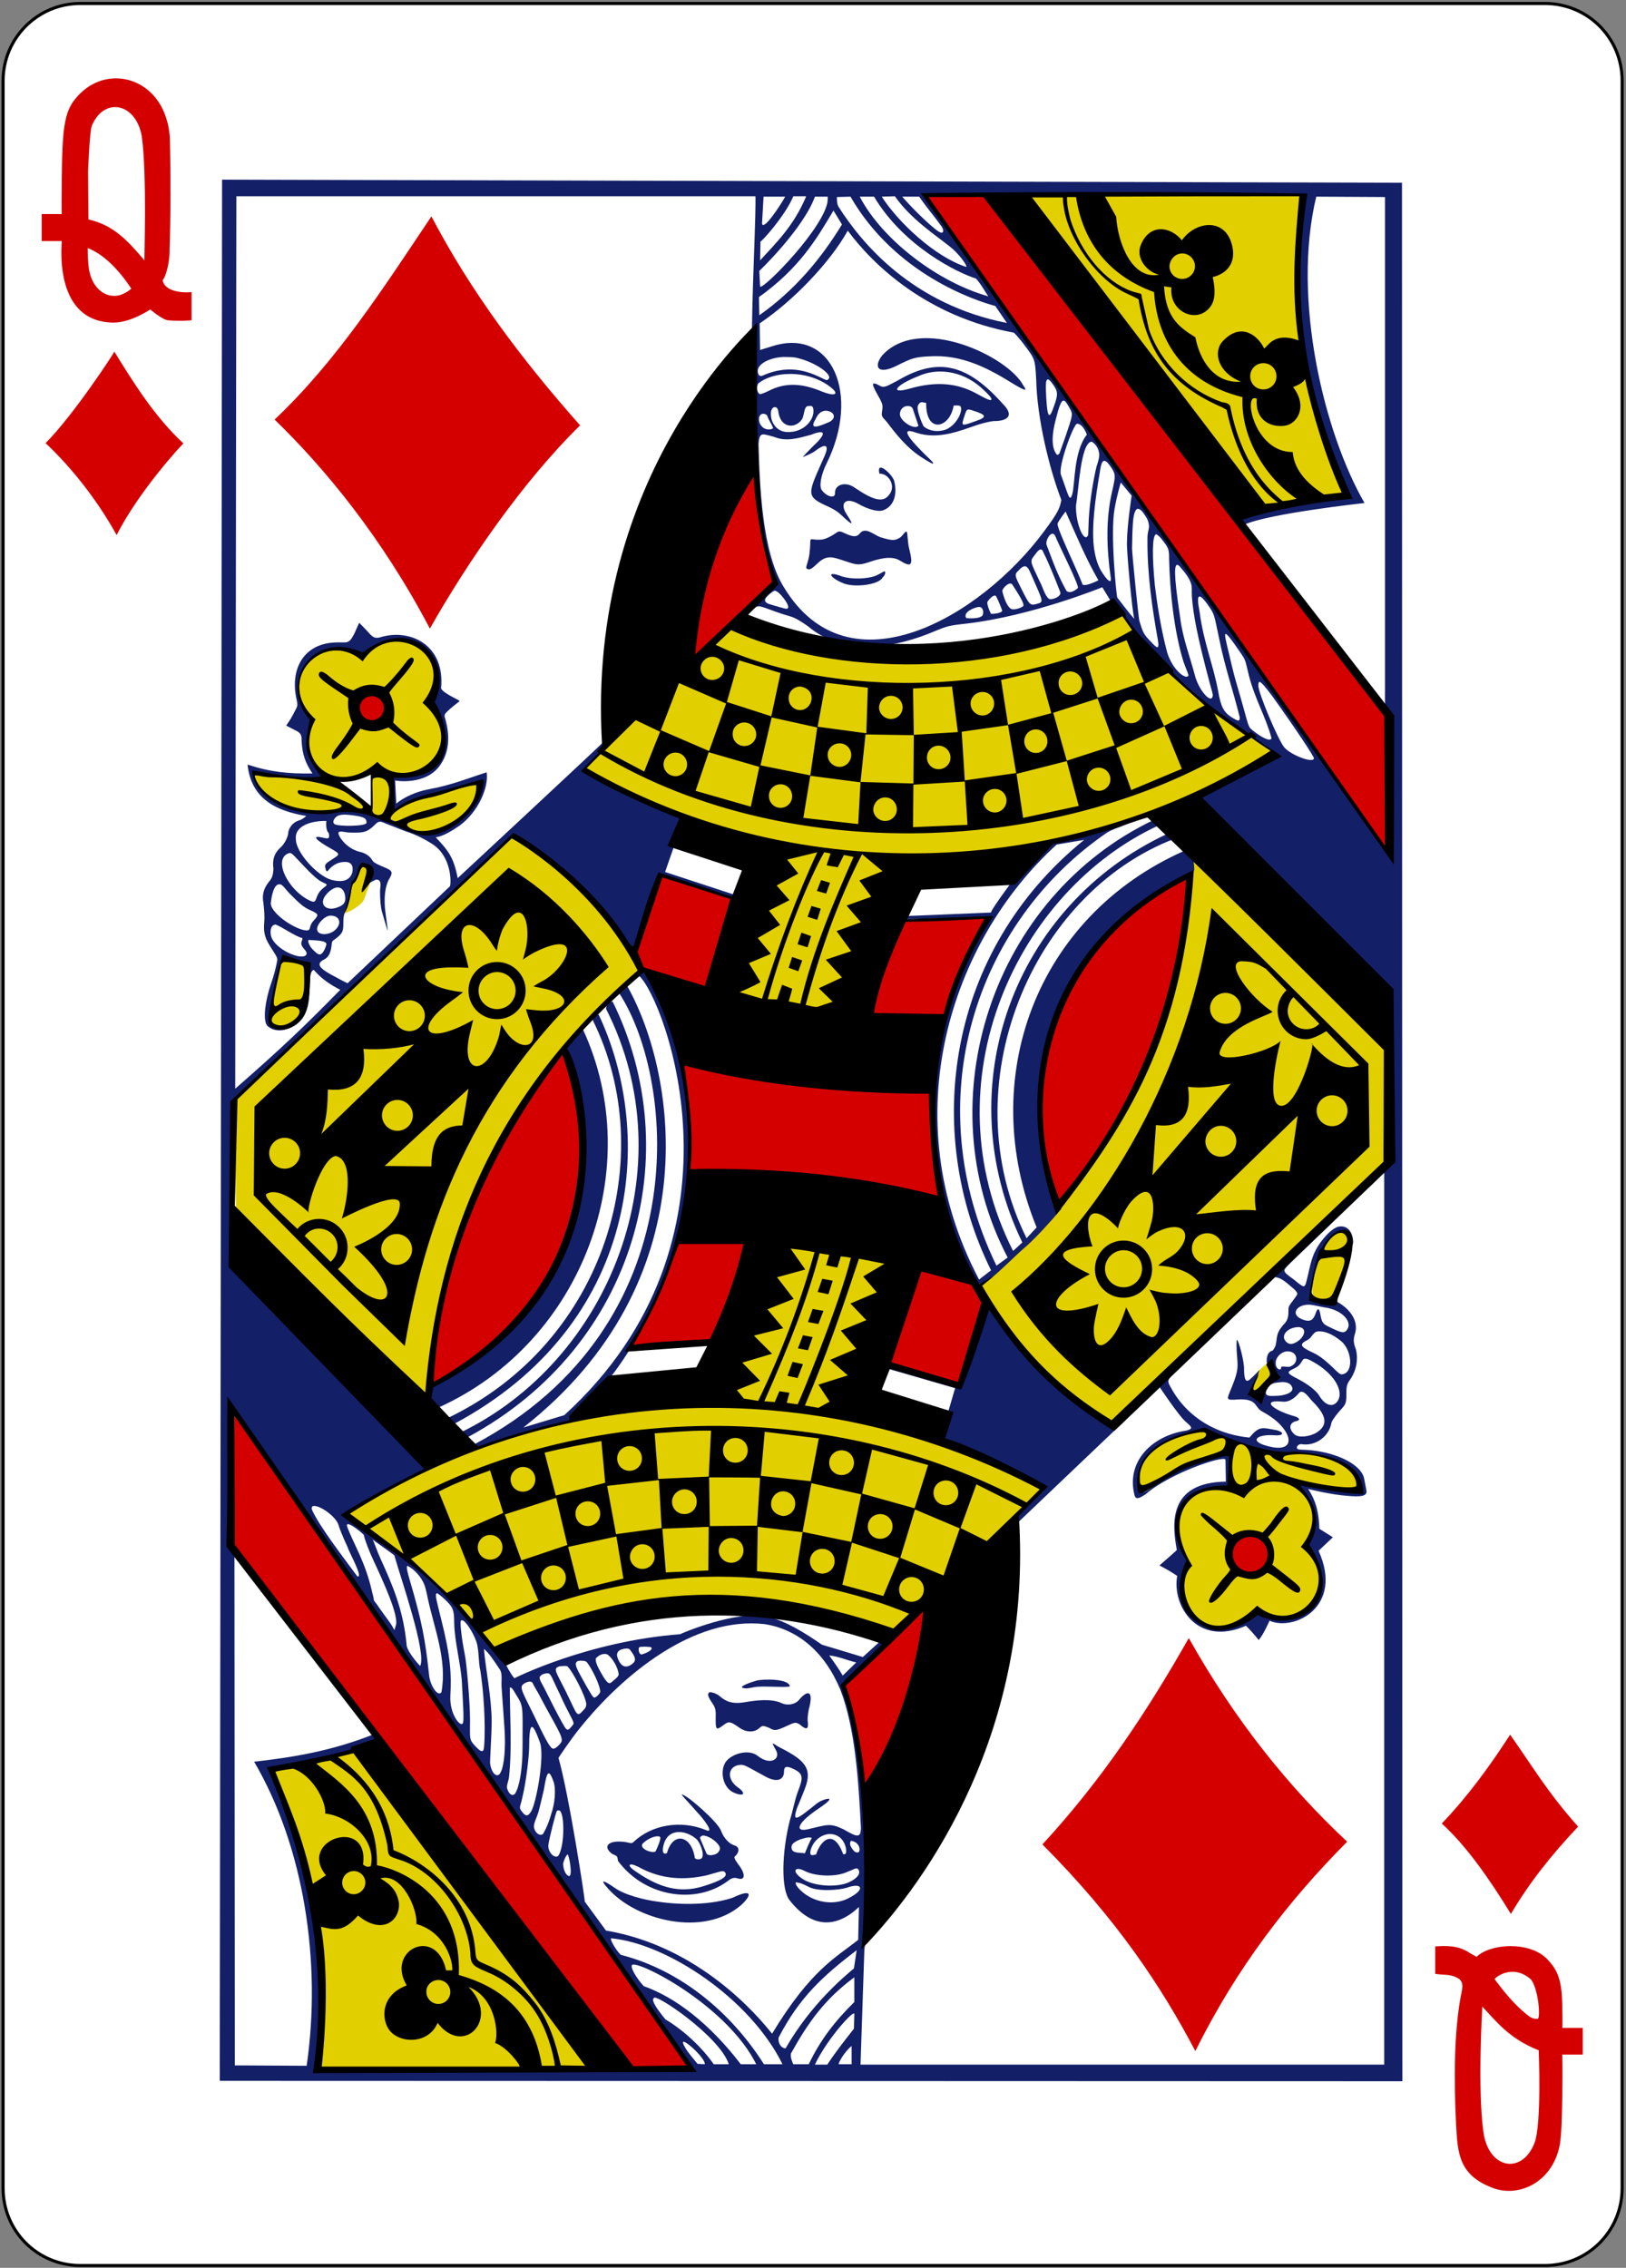<?xml version="1.0" encoding="UTF-8"?>
<svg width="421px" height="587px" viewBox="0 0 421 587" version="1.1" xmlns="http://www.w3.org/2000/svg" xmlns:xlink="http://www.w3.org/1999/xlink">
    <rect x="0" y="0" width="421" height="587" fill="#808080" stroke="none"/>
    <!-- Generator: Sketch 61.2 (89653) - https://sketch.com -->
    <title>12D</title>
    <desc>Created with Sketch.</desc>
    <g id="Page-1" stroke="none" stroke-width="1" fill="none" fill-rule="evenodd">
        <g id="12D">
            <path d="M20.8,0.9 L400,0.9 C411.1,0.9 420,9.8 420,20.9 L420,566.4 C420,577.5 411.1,586.4 400,586.4 L20.8,586.4 C9.7,586.4 0.8,577.5 0.8,566.4 L0.8,20.9 C0.8,9.9 9.7,0.9 20.8,0.9 L20.8,0.9 Z" id="Path" fill="#FFFFFF" fill-rule="nonzero"></path>
            <path d="M20.8,0.9 L400,0.9 C411.1,0.9 420,9.8 420,20.9 L420,566.4 C420,577.5 411.1,586.4 400,586.4 L20.8,586.4 C9.7,586.4 0.8,577.5 0.8,566.4 L0.8,20.9 C0.8,9.9 9.7,0.9 20.8,0.9 L20.8,0.9 Z" id="Path" stroke="#000000" stroke-width="0.797"></path>
            <path d="M264.1,50.6 C264.1,50.6 311.6,119.3 327.7,131.4 C328.9,132 348.7,128.2 348.7,128.2 C338.5,103.8 332,78.6 338.6,50.4 L264.1,50.6 Z M290.5,159.1 C257.8,168.3 225.1,177 189.6,162 L150.799,199.5 C150.5,200.5 201,222.2 201.8,219.9 L189.4,259.6 L218.1,265.9 L231.3,223.6 C231.3,223.6 270.9,219.8 289.3,213.5 C303.3,208.7 317.7,205.2 330.2,194.8 C304.4,179.3 290.5,158.9 290.5,159.1 L290.5,159.1 Z M93.6,170.2 C81.2,162.6 71.5,178.3 80.6,186.1 C79.5,190.7 79.2,197.5 83.6,200.5 C87.7,203.1 95.2,200.4 96.3,200.4 C96.4,200.4 96.5,208.6 95.9,208.6 C94.7,208.6 90.3,204.8 87.5,204 C78.2,201.2 65.2,199.9 65.5,200.3 C65.9,201.1 63.2,203 73.5,209.5 C77.3,211.9 89.4,209.2 99.1,212.2 C105,214.1 110.8,217.1 113.9,215.6 C117.9,213.9 122.6,208.6 124.2,204.3 C124.6,199.6 100,209.8 101.5,210 L101.4,200.5 C111.3,201.6 120.3,194.4 110.5,182.1 C117.8,174.7 107.7,157.5 93.6,170.2 L93.6,170.2 Z M135,213.9 C110.6,238.5 60.7,284.7 60.7,284.7 L61.2,319.2 L109.9,362.8 C113.8,316.5 140.1,273.3 165.1,251.7 C167.5,245 140.3,216.2 135,213.9 L135,213.9 Z M308.9,222.4 C305.2,250.9 301.9,289.7 253.6,332.9 C262,347.2 272.6,361.7 288,368.6 C289.1,371 332.3,323.9 358.9,301.6 L358.8,271.4 L308.9,222.4 Z M91.2,228.5 C91.1,229.1 89.3,236.6 88.9,236.4 C88.9,236.8 93.8,234.6 94.4,232.5 C94.9,230.7 96,228.3 96.1,227.9 C94.9,220.2 92.8,225.7 91.2,228.5 L91.2,228.5 Z M73.4,248.4 C73.2,248.4 72.8,248.8 72.7,248.9 C71.7,249.5 70,259.3 70.6,260.3 C70.9,260.8 69.6,264.3 70.5,265.5 C71.4,266.7 76.5,266.1 77.3,264.1 C78.2,261.6 81.5,251.2 79,250.1 C77.6,249.5 74.6,248.4 73.4,248.4 L73.4,248.4 Z M340.2,330.9 C339.4,334.5 339.6,335.6 341.2,336.3 C344,337.5 345.3,336 347.5,330.2 C348.8,326.7 350,321.5 349,319.4 C343.6,315.7 340.8,328.2 340.2,330.9 L340.2,330.9 Z M209.4,322.5 C207.7,322.5 206.1,322.6 204.6,323 C190.3,326.3 191.4,351.2 189,361.1 C144.2,367.5 132.3,370.5 120,375.6 C100.9,383.4 94.9,388.2 89.8,392.2 C93,391.8 127.3,423.8 129,428.3 C126.8,422.1 195.3,407.1 231.8,422.2 C236.3,423.8 270.4,389.1 269.3,385.3 C273.7,377.6 226.3,368.9 220.4,364 C215.5,337.6 253.5,323.2 227.2,323.9 C222.3,324 215.4,322.5 209.4,322.5 L209.4,322.5 Z M328.6,352.2 C327.8,353.2 326.8,353.9 325.8,354.9 L323.3,358.2 L325.1,361.1 L329.8,356 L328.6,352.2 Z M295.2,385.3 C300.1,383.1 317.6,374.6 318.3,376.6 L317.9,385.1 C315.2,384.2 298,387.1 308,404.9 C301.7,419 315.7,426.3 325.5,417 C346,424 343.3,403.5 339.1,400.2 C342.4,395 338.2,384 336.1,383.9 C336.1,383.9 354,387.9 352.3,384.7 C351.5,383.2 350.5,380.7 346.5,378.1 C341.9,375 333.8,376.1 327.3,374.8 C320.3,373.3 315.8,370.8 310,370.5 C301.1,371.2 292.9,379 295.2,385.3 L295.2,385.3 Z M95.4,452.1 L70.7,458.7 C70.7,458.7 78.7,477.2 81.5,493.8 C84.9,514 82.2,536 82.2,536 L153.9,536.4 L95.4,452.1 Z" id="Shape" fill="#E2CF00" fill-rule="nonzero"></path>
            <path d="M387,566.5 C377.6,563.2 377.4,557.3 377,549.7 C376.4,538.2 376.5,526.1 378.2,516.8 C378.8,513.9 379.2,512.5 376.3,511.5 C374.7,511 373.2,511.2 371.6,510.9 L371.6,503.8 C374.6,503.6 377.3,503.6 379.9,505.1 C381,505.8 382.3,506.5 382.3,506.5 C386,503 395.7,502.5 400.3,506.8 C403.4,509.9 404.4,512.5 404.5,519.4 C404.6,524.5 404.5,524.9 404.5,524.9 L409.8,524.9 L409.8,531.8 L404.5,531.8 C404.5,531.8 404.6,535.2 404.5,542.6 C404.4,548.4 404.3,552.1 403.9,554.9 C402.2,564.6 393.7,568.7 387,566.5 L387,566.5 Z M397.3,554.7 C399.2,549.8 398.4,530.7 398.4,530.7 C390.5,527.6 387.1,522.8 383.8,519.4 C383.8,519.4 382.5,540.6 384.1,552 C385.5,561.5 394.1,562.9 397.3,554.7 L397.3,554.7 Z M397.3,522.5 C397.7,522.6 398.2,522.6 398.3,522.4 C398.9,520.7 397.9,513.5 396.1,512.1 C391.3,508.2 386.8,512.1 387,512.3 C389.3,515.4 392,518.8 395.4,521.5 C396,522 396.6,522.4 397.3,522.5 L397.3,522.5 Z M159.8,536.1 C128.3,491.2 99.2,448.5 60.5,401.4 C60.5,401.4 60.5,383.2 60.7,365.2 L179.6,535.7 L159.8,536.1 Z M269.9,477.4 C285.5,460.5 297.3,442.5 307.8,424 C319.7,445.2 333.6,462.5 348.8,476.7 C333.8,491.8 320.3,509.1 309.5,530.9 C300.8,514.4 289.4,497 269.9,477.4 L269.9,477.4 Z M373.3,472 C380,465 385.7,457.2 391,449 C397,457.5 400.6,463.8 408.6,472.8 C401.7,480.1 395.9,487.4 391.2,495.4 C385.6,486.3 379.7,477.8 373.3,472 L373.3,472 Z M223.5,463.6 C222.5,455.1 220.7,444.9 218.3,436.1 L240,415.6 C237.6,433.9 234,447.9 223.5,463.6 L223.5,463.6 Z M327.2,399.1 C332.1,405.6 323.9,409.1 320.8,406.3 C314.5,400.4 323.7,394.4 327.2,399.1 L327.2,399.1 Z M112,358.4 C108.4,360.7 118.5,302.1 146.1,271.9 C162.9,320.1 133.2,347.1 112,358.4 L112,358.4 Z M248.4,358.2 L230,353.2 L239.1,327.5 C239.1,327.5 256.3,331.5 254.9,336.9 C250.2,354.3 248.4,358.2 248.4,358.2 L248.4,358.2 Z M163.4,348.3 C168.4,340.1 172.1,331.1 175.6,321.9 L201.7,318.3 L186.6,347.7 L163.4,348.3 Z M274.1,312.3 C259.9,284 276.6,239.2 307.6,226.9 C306.4,255.6 297.5,284.6 274.1,312.3 L274.1,312.3 Z M178.5,304.3 C179.1,294.2 178,283.7 176.6,274.4 L241.3,283 L243.6,310.1 L178.5,304.3 Z M225.8,261.2 C228,252.6 229.9,245.4 234.2,238.4 C238.9,238.5 258,235.4 255.6,239.1 C250.4,245.7 247.9,256.5 244.5,263.3 C240.9,263 224.8,265.7 225.8,261.2 L225.8,261.2 Z M183,256.3 C176.5,254 167.5,253.4 164.1,248.3 L170.9,226.7 L191,232.9 L183,256.3 Z M239.5,50.6 L255.3,50.5 C255.3,50.5 331.2,147.6 359.6,185.3 C358.7,189.2 359.9,221.7 359.9,221.7 C319.7,165 239.5,50.6 239.5,50.6 L239.5,50.6 Z M94.1,186 C89.9,181.4 96.6,177.4 99.4,181.5 C101.9,185.1 96.3,188.4 94.1,186 L94.1,186 Z M179.2,170.1 C179.5,147.6 195.4,120.9 195.2,121.6 C195,121.6 197.5,143.6 200.5,150.5 C199.7,151.8 180,171.5 179.2,170.1 L179.2,170.1 Z M111.3,162.7 C98.9,139.1 84.1,121.2 71.1,108.6 C87.2,93.4 99.3,74.5 111.7,56 C121.9,75.5 135.2,93.2 150.2,110.1 C135.2,124.8 121,145.6 111.3,162.7 L111.3,162.7 Z M11.8,114.7 C19,107.5 29.8,91 29.6,91 C34.7,99.3 40.1,107.9 47.5,114.8 C47.4,114.7 36,127 30.2,138.5 C24.9,128.9 18,120.5 11.8,114.7 L11.8,114.7 Z M10.8,62.4 L10.8,55.4 L16,55.4 C16,55.4 15.9,56 16,46.5 C16.1,33.2 16.7,29.1 19.4,25.7 C26.6,16.6 39.7,19.4 43.1,30.8 C43.4,31.7 44,33.9 44,36.8 C44.2,44.4 44.2,56.9 43.9,64.7 C44,67.8 42.9,71.8 42.1,72.5 C42.5,75.3 46.9,75.9 49.6,75.6 L49.6,82.9 C49.6,82.9 46.8,83.2 43.5,82.9 C42.1,82.8 38.9,80.1 38.9,80.1 C38.9,80.1 33.8,83.6 29.2,83.5 C14.2,83.2 15.9,64.5 16,62.4 L10.8,62.4 Z M22.7,64.2 C22.7,64.2 22.7,66.8 22.9,68.6 C23.4,74.4 27.2,77.4 31,76.4 C32.9,75.8 34,74.7 34,74.7 C30.8,69.9 27,65.9 22.7,64.2 L22.7,64.2 Z M36.7,35.2 C35.1,26.5 26.9,25.1 23.8,32.5 C23.2,33.8 22.8,44.4 22.8,44.4 L22.9,56.8 C29.6,58.3 33.3,62.6 37.4,67.4 C37.3,67.5 38.1,45.1 36.7,35.2 L36.7,35.2 Z" id="Shape" fill="#D40000" fill-rule="nonzero"></path>
            <path d="M57.5,46.5 L56.9,538.6 L363.1,538.7 L363,47.3 L57.5,46.5 Z M337.3,50.3 C334.8,77.5 334.4,98.9 348.5,127.1 C345.9,129.8 326.7,130.5 320.7,133.7 C320.6,134.5 322.2,135.8 322.2,135.8 C328.5,132.9 353.3,130.2 353.3,130.2 C342.9,112.2 334.4,77.5 340.8,50.9 L358.6,51 L358.6,182 C358.6,182 360,207.3 360.5,221.6 C351,209.3 338.4,192.2 330.2,179.5 C320.2,165.5 309.1,149 297.7,133.5 C294.3,128.6 289.5,122.3 285.6,116.6 C279.5,107.8 274.4,101 268,91.5 C261.2,81.7 254.7,72.8 246.6,61.5 C239.7,51.8 239.4,50.7 239.4,50.7 L337.3,50.3 Z M220.2,50.9 C231.8,71 252.5,77.8 257.7,79.2 L260.7,83.6 C236.3,78.8 223.2,63.1 217.1,53.5 C216.6,52.7 216.7,51 216.7,51 L220.2,50.9 Z M208.7,50.9 C205.5,58.5 201,62.8 196.8,67.4 L196.9,62.5 C197,62.8 203.3,55.9 205.4,50.8 L208.7,50.8 L208.7,50.9 Z M214.3,50.9 C214.3,50.9 214.4,52.2 214,53.3 C211.5,61.2 196.3,76.2 196.8,74 L196.6,70.1 C196.5,70.3 208,59.2 211,50.9 L214.3,50.9 Z M203.3,50.9 C202.1,53.1 197.7,59.8 197.3,57.9 L197.7,50.9 L203.3,50.9 Z M238,50.9 C239.9,53.7 241.7,55.7 243.7,58.5 C244.1,59 244.3,59.7 244.2,59.9 C243.9,60.7 243,60.1 240.5,57.9 C236.4,54.2 233.6,50.9 233.6,50.9 L238,50.9 Z M222.6,50.9 L226.3,50.9 C234,63.8 247.9,70.6 252.7,72.1 C254,73.5 255.4,76.1 255.9,76.7 C243,73.1 228.5,62.2 222.6,50.9 L222.6,50.9 Z M231.7,50.8 C235.8,56.7 242.3,60.9 245.9,63.8 C247.9,65.3 250.4,68.5 250.2,69.1 C242.1,66.5 232.6,57.6 228.3,50.9 L231.7,50.8 Z M215.8,54.5 L218,58.1 C212.5,67.1 205.7,75.2 196.6,81.6 L196.5,76.9 C207,69.4 211.4,61.9 215.8,54.5 L215.8,54.5 Z M219.5,59.7 C226,68.5 240,82 262.5,86.1 C262.5,86.1 263.8,87.3 265.6,89.8 C268,93 268,93.1 268.3,98.4 C268.5,108.1 271.6,121.1 274.8,129.4 C274.4,131.5 274.1,132.5 270.2,137.7 C254.1,159.4 219.8,180 202.9,151.9 C197.3,142.9 196.7,125.7 196.4,114.9 C196.4,114.9 196.5,114.1 196.5,113.9 C196.9,111.9 197.5,112.3 200.5,113.1 C203.6,114.4 206.8,113.4 210.1,112.5 C213.8,111 214.1,112.2 210.5,115.5 C209.3,116.7 207.7,118.4 207.9,118.3 C208.1,118.2 210.2,117.4 211.1,116.7 C214,114.5 214.6,115.4 213.6,117.8 C209.1,128 208.3,128.4 214.6,131.2 C215.9,131.8 216.8,132.4 217.6,133.1 C221.9,137.2 220.4,135 219.2,133.1 C217.3,130.2 219,128.6 222.2,130.4 C224.3,131.6 227.1,132.6 228.6,132.1 C231.5,131.1 232.4,127.9 231.5,124.4 C230.8,122.5 226.8,119 227.7,122.6 C230.1,122.5 232.2,125.9 230.1,128.2 C228.5,130.3 225.7,129.2 221.4,126.3 C219,124.5 216.1,125.4 216.2,127.6 C216.3,129.1 214.2,128.7 212.8,126.9 C212,125.9 212.6,122.8 214,120 C222.9,102.1 215.4,84.7 200,89.6 C198.3,90.1 196.8,90.6 196.8,90.6 L196.7,83.7 C205.6,77.7 215,67.8 219.5,59.7 L219.5,59.7 Z M228.5,91.9 C226.2,94.7 227,97.2 232.1,94.7 C236.3,92.6 236.8,92.4 241.4,92.2 C247.8,92 253.6,94 260.8,98.4 C265.5,101.3 266.2,101.5 264.9,99.7 C261.1,92.4 238.4,81.3 228.5,91.9 L228.5,91.9 Z M206.6,92.7 C211.1,93.8 215.4,96.8 214.6,98 C214.3,98.4 214.1,98.5 213.5,98.2 C210.2,96.6 205,93.9 197.5,97.2 C196.7,97.6 196.2,97 196.2,96 C196.2,94.1 199.5,92.5 202.9,92.4 C204.2,92.4 205.6,92.4 206.6,92.7 L206.6,92.7 Z M232.6,98.4 C229.9,99.8 229,100.5 227.9,99.9 C225.2,98.4 225.8,99.6 227.4,102.5 C228.6,104.6 228.6,105 228.4,106.3 C228.2,107.7 228.2,107.7 229.6,109.2 C232.1,112.5 234.7,115.8 238.5,118.3 C239.7,119.1 241.3,120 241.4,120 C241.8,120 241.6,119.7 241,119.1 C236.1,114.4 232.3,110.2 237.2,112 C243,113.9 248.5,111.5 253,110 C254.8,109.4 256.8,109 257.2,109 C261.4,109 262.4,107.3 259.7,104.6 C250.7,94.5 243.2,92.2 232.6,98.4 L232.6,98.4 Z M254,100.3 C255.9,102 256.8,103 256.7,103.4 C256.5,103.9 255.1,103.1 252.7,101.8 C247.9,99.2 242.4,98.6 235.5,100.6 C230.2,102.1 231.8,99.7 237.7,97.4 C242.4,95.2 248.9,95.8 254,100.3 L254,100.3 Z M204.3,96.8 C208.4,96.7 212.6,98.1 215.4,100.5 C217.4,102.2 215.9,102.6 212.7,101.3 C207.9,99.3 203.8,99 199.8,100.8 C198.6,101.4 197.1,102.1 196.7,102 C196,101.6 195.8,100.2 196.3,99.3 C198,97.8 201.2,96.8 204.3,96.8 L204.3,96.8 Z M271.3,98.2 C271.6,98.2 272.1,98.7 272.7,99.6 C273.9,101.3 274,102.1 272.9,105.1 C271.7,108.7 271.2,108.2 270.9,103.1 C270.7,99.8 270.7,98.2 271.3,98.2 L271.3,98.2 Z M275.3,103.7 C275.8,103.6 276.3,104.5 277.2,106.1 C277.8,107.3 277.7,107.6 275.8,113.2 C275,115.5 274.3,117.3 274.3,117.4 C273.7,117.9 273.8,117.8 273.5,117.5 C272.2,115.8 272.3,112.4 273.4,108.4 C274.2,105.3 274.7,103.8 275.3,103.7 L275.3,103.7 Z M238.7,104.1 C238.8,104.1 239.8,104.3 239.8,104.3 C239.7,112.5 246,110.8 246.9,105 C246.9,105 248.5,104.8 248.7,105.2 C249.4,106.4 247.7,109.9 245.1,111.1 C243.2,111.9 240.6,111.7 239.1,110.3 C238.7,109.5 237.4,106.5 237.6,105.2 C237.8,104.5 238.3,104.1 238.7,104.1 L238.7,104.1 Z M234.9,105.1 C235,105.1 235,105.1 235.1,105.1 C235.7,105.1 236.2,105.3 236.4,106 L237.8,110.2 C236.8,111.4 233,109 233,107.2 C233,105.9 234,105.1 234.9,105.1 L234.9,105.1 Z M209.2,105.1 C210.2,105 210.5,105.1 210.6,106 C210.9,108.7 208.2,111.6 204.7,111.8 C201.3,112.2 199.5,109.5 199.6,107 C199.6,105.1 201.3,104.8 201.5,106.4 C202,110.8 205.8,111.1 207.6,108.6 C208.3,107.6 208.1,105.2 209.2,105.1 L209.2,105.1 Z M250.8,106 C251.1,106 251.4,106.1 252,106.3 C255.5,107.4 255.6,108 252.6,109 C249,110.3 248.8,110.4 249.6,108 C250.1,106.5 250.2,106 250.8,106 L250.8,106 Z M213.8,106.3 C216.4,106.5 216.6,108.6 214.3,109.4 C210.9,110.9 209.8,110.8 211.1,108.6 C211.8,107.1 212.5,106.4 213.8,106.3 L213.8,106.3 Z M197.6,107.1 C197.9,107.1 198.3,107.2 198.6,107.5 C199,108.7 199.7,109.6 200.2,110.8 C199.7,111.3 198.4,111.3 197.6,110.7 C196,109.4 196.3,107.1 197.6,107.1 L197.6,107.1 Z M279,109.7 C280,109.7 281,111.3 281.4,112.5 C277.9,117 278.4,125.4 277.6,128 C276.9,130.1 276.7,128.3 274.7,122.9 C273.9,120.7 277.9,110 278.8,109.7 C278.9,109.7 278.9,109.7 279,109.7 L279,109.7 Z M282.6,114.3 C283.4,114.7 284.4,115.8 284.6,117.4 C284.7,118.3 284.3,119.6 283.9,120.8 C283.2,123.7 282.2,129.2 281.9,134.3 C281.8,136.5 281.8,138.4 281.7,138.6 C280.6,140.7 278.4,135.1 278.6,130.7 C279.3,127.2 279.7,114.8 282.6,114.3 L282.6,114.3 Z M287.5,120.7 C288,121.4 288.3,121.9 288.5,122.5 C288.8,123.5 288.5,124.8 287.9,127.4 C286.3,134.4 286.5,141.9 287.6,149.6 C287.8,151.2 286.7,150.4 285,147.6 C284.1,146 283.5,143.9 283.2,141.4 C282.6,135.9 283.7,128.5 284.7,122.6 C285.1,120 285.4,117.7 287.5,120.7 L287.5,120.7 Z M290.2,124.9 L293,128.3 C293,128.3 291.8,136.1 291.8,140.3 C291.6,141.9 293.2,158.9 293.7,160.2 C292,158.3 291.2,157.1 289.3,154.7 C289.1,154.7 287.4,138 288.6,131.6 C289.3,127.7 290.2,124.9 290.2,124.9 L290.2,124.9 Z M294.6,131.7 C295.1,131.7 295.7,132.2 296.4,133.3 C297.1,134.3 297.4,135 297.5,136.2 C297.5,137.1 297.1,137.7 297.1,139.3 C297,148.5 298.3,157.3 299.8,165.7 C300.3,168.7 299.3,167.5 297.5,165.6 C295.9,163.9 295.8,163.2 295,160.7 C294.8,160.2 293.1,143.2 293.1,141.9 C293.2,136.6 293.3,133.6 293.9,132.4 C294.1,131.9 294.4,131.7 294.6,131.7 L294.6,131.7 Z M284.4,150.2 C284.4,150.2 281.1,151.9 280.3,151.3 C278.9,147.5 273.9,137.4 273.8,135.6 C273.9,135 275.9,132.4 275.9,132.4 C278.6,138.4 281.1,144.5 284.4,150.2 L284.4,150.2 Z M222.6,138.1 C221.6,139.3 220.4,138.8 218,137.7 C216.8,137.3 217,137.8 214.9,138.9 C213.3,139.7 212.8,139.7 211.7,139.7 C210.3,139.7 209.8,139.2 209.8,140.2 C209.8,140.7 209.7,143.1 209.4,144.4 C209,146.1 208.6,146.8 208.8,147.1 C209.5,147.7 210.1,147.3 211.6,145.9 C214,143.5 215.7,144.2 218.4,145.1 C221.5,146.1 222.1,146.5 225,145.5 C229,144.1 231.4,144.1 233,145.1 C235.8,146.8 236.6,146.7 235.4,142 C235,140.5 235,138.1 234.8,137.7 C234.5,137.2 233.8,138.6 233.1,139.1 C231.7,140 231,140 227.8,139 C226.1,138.3 224,136.3 222.6,138.1 L222.6,138.1 Z M273.2,138.7 C274.4,141.6 279.3,151.2 279.1,152.2 C278.2,153 276.9,153.7 276.1,152.9 C273.7,148.5 272.9,146.1 271,141.1 C270.5,140 272.3,136.9 273.2,138.7 L273.2,138.7 Z M299.3,138.3 C299.6,138.3 300.4,139 300.9,139.7 C302.6,141.9 302.7,142.2 302.7,144.6 C302.9,153.2 304,163.4 306.4,171.2 C306.9,172.7 307.8,174.6 307.7,174.9 C306.9,176.1 303.1,172.9 302,168.1 C300.4,161.9 299.5,155.5 299,151.4 C298.3,144 298.3,138.7 299.3,138.3 L299.3,138.3 Z M270.2,143.1 C271.6,145.8 273.4,150.4 274.5,153.2 C275,154.4 272.3,155.4 271.6,155 C270.5,154.2 270,151.9 269.2,150.5 C266.9,145.5 266.5,145.4 267.8,143.8 C268.7,142.6 269.6,141.3 270.2,143.1 L270.2,143.1 Z M304.8,146.2 C305,146.2 305.3,146.4 305.6,146.8 C307.1,148.5 308,149.8 308.4,151.1 C308.7,152 308.5,152.7 308.6,154.4 C308.9,158.8 310,164.8 313.3,177.1 C313.6,178.3 314.1,179.7 314,180.1 C313.7,182.4 310.4,178.7 309.4,174.9 C308.3,170.6 306.2,165.1 305.6,160.1 C304.4,152.1 303.7,146.2 304.8,146.2 L304.8,146.2 Z M267.3,149.4 C270.1,155.8 270.3,155.8 268.5,156.3 C266.7,156.8 266.6,156.7 264.4,152.3 C262.8,149.1 262.5,148.7 263.8,147.6 C265.9,145.2 266.4,147.5 267.3,149.4 L267.3,149.4 Z M229,147.9 C228.7,147.9 227.8,148.6 226.8,149 C224.5,149.9 220.5,150 218,149.2 C213.6,147.5 214.9,149.7 218.7,151.1 C221.7,152.1 227.6,151.3 228.5,149.5 C229.2,148.9 229.4,147.9 229,147.9 L229,147.9 Z M262.1,151.3 C264.6,155.1 265.3,156.6 264.9,156.9 C264.5,157.3 262.6,158 261.8,157.6 C260.8,157.1 259.9,154.8 259.5,152.9 C259.7,152.1 261.4,150.4 262.1,151.3 L262.1,151.3 Z M200.6,152.9 C201.7,152.9 204.6,156.7 204,157.4 C203.8,157.8 202.8,157.4 200.3,156.7 C199.5,156.4 197.6,156.2 198.2,154.9 C198.4,154.4 200.2,152.9 200.6,152.9 L200.6,152.9 Z M259.5,158.1 C259.3,158.7 257.4,158.9 256.6,158.9 C255.9,157.5 255.7,156.8 255.6,155.9 C255.9,155.3 257.1,153.9 257.8,154.2 C258.1,154.5 259.3,157.4 259.5,158.1 L259.5,158.1 Z M310.6,154.4 C311,154.4 311.7,155.1 312.7,156.5 C314.6,159.2 314.3,159 315.7,165.5 C317.2,172.9 319.1,178.1 321,185.7 C321,186.9 320.5,186.6 319.1,185.8 C316.8,184.4 316.1,182.9 315.4,178.9 C314.2,172.3 311.6,166.2 310.6,158.4 C310.1,155.8 310,154.4 310.6,154.4 L310.6,154.4 Z M253.5,157.1 C254.8,157.1 254.7,159.1 254.3,159.4 C253.3,160.3 250.6,160 250.2,160 C249.1,158.4 252.6,157.1 253.5,157.1 L253.5,157.1 Z M317.4,164.1 C317.8,164.2 318.9,165.6 320.8,168.4 C322.7,171.1 322.3,170.6 323.4,175 C325,181.1 327.7,185.5 329.2,191 C329.2,191.6 328.4,191.5 327.7,191.2 C326.3,190.6 325,189.6 323.8,188.6 C323,187.7 323,186.6 320.5,178.1 C319.6,175 319.4,174.3 318.3,169.6 C317.4,165.8 316.9,164 317.4,164.1 L317.4,164.1 Z M111.4,182.2 C117.9,194.1 115.5,199.4 101.6,201 C100.6,200.9 101.5,207.1 101.5,209.9 C108.5,205.9 116.9,205 124.6,202.5 C122.5,209.3 118.8,216.9 107.5,215.7 C95.8,206.6 81.9,212.1 72.6,208.4 C67.5,206.5 65.5,200.8 65.5,199.9 C71.6,200.5 78.5,201.8 84.5,201.4 C78,196.4 79.9,189.5 80.8,186.4 C73.2,176.8 79.5,166.1 90.5,168.6 C91.6,168.9 93.9,170 93.9,170 C104.5,160.4 116.8,169.4 111.4,182.2 L111.4,182.2 Z M326.1,176.5 C326.5,176.5 327.5,177.6 329.5,180.3 C335.3,188.4 340.3,195.9 340.2,196.3 C340,197.7 333.9,195.3 332.4,193.3 C330.7,191 325.8,179.3 325.8,177.5 C325.8,176.8 325.9,176.5 326.1,176.5 L326.1,176.5 Z M91.1,211 C94.1,211.4 94.9,211.7 94.9,212.9 C95.2,213.9 87.6,214 86.6,213.3 C85.8,212.7 86.8,211.4 87.6,211.1 C88.8,210.7 90,210.9 91.1,211 L91.1,211 Z M299,212.1 C256.9,232 239.6,284.9 260.9,325.5 L258,327.6 C237.2,284.7 252.7,238.8 286.5,215.6 C287.9,214.6 290.9,213.9 292.3,212.9 C292.3,212.9 278.5,216.1 273.8,217.9 C272.9,217.9 270.1,218.8 267.1,222.1 C264.5,224.5 256.3,235.8 256.6,236.2 L234.9,237.1 L234.9,237.9 L256.2,237.4 C234.2,273.6 239.6,308 253.2,332.1 L253.5,332.3 C254.3,332.8 256.4,331.3 260.7,327.2 C262.5,325.5 264.7,323.4 265.7,322.6 C268.4,320.2 272.2,316 274.8,312.9 C260,282.8 274.6,243.2 309.2,225.3 C309.3,224.3 308.8,221.3 308.8,221.3 C308.8,221.3 307.5,220.1 306.7,220.2 C268.2,237.2 252.7,279.3 268.4,317.7 L265.8,320.5 C246.1,280.8 267.2,231.2 304.1,217.1 C304.1,216.2 303.3,215.1 302.3,215.8 C262.5,234.3 245.2,281.4 264.7,321.6 L262.3,323.8 C240.1,279.8 263.5,230.4 300.1,213.6 C301,213.4 299,212.1 299,212.1 L299,212.1 Z M84.5,212.5 C84.5,212.5 84.2,214.8 85.1,215.6 C85.5,217.3 84.9,217.1 83.5,216.8 C80,216 82.7,218 85.6,219.6 C88.4,221.2 88,221.1 85.6,222.7 C83.9,223.7 84.1,224.1 84.3,224.9 C84.6,226.1 84.9,225.3 85.5,224.7 C86.9,223.4 88.1,223.1 89.4,223.1 C91.3,223.1 91.5,224.6 91.2,225.9 C90.4,228.4 87.8,228.3 85.7,227.7 C82.2,226.7 76.5,220.6 76.6,217.1 C76.3,213.7 80.7,212.4 84.5,212.5 L84.5,212.5 Z M100.2,213.3 C101.6,213.8 103.2,214.5 105.1,215.2 C107.7,216 110.3,217.4 112,218.5 C117.1,221.9 116.8,228.8 116.5,229.4 L90,254.5 C90,254.5 88.5,253.8 87.1,253 C82.6,250.7 81.6,249.5 84,248.3 C85.2,247.7 85.6,246.4 85.8,245.1 C86,243.4 85.9,243.7 87,242.9 C88.8,241.5 88.9,241 88.9,238.7 C88.9,237.2 89.1,236.5 89.6,235.6 C90,234.9 90.5,233.3 90.8,231.5 C90.9,231.2 90.9,230.5 90.9,230.2 C91.2,228.8 91.7,228.4 92,228.1 C92.3,227.8 92.8,226.7 93.1,225.8 C93.8,223.7 93.7,224 94.9,224.3 C96.6,224.6 96.4,225.6 96.2,227.3 C96.1,228.1 95.6,228.6 95.8,228.5 C96,228.3 97.1,227.8 97.3,227.7 C97.8,227.6 98.4,227.8 98.5,228.6 C98.6,229.1 98.4,230 98.4,230.7 C98.4,232.5 98.5,234.6 98.9,236 C100.9,242.8 100.5,241.9 99.8,236.2 C99.6,234.8 99.5,232.9 99.7,231.2 C99.8,230 100.2,228.6 100.6,227.8 C101.8,225.8 101.8,225.4 99.3,224.4 C98.4,224 96.8,223.4 96.4,222.7 C96,221.9 94.8,220.8 93.2,220.5 C89.4,219.6 87.2,215.9 87.7,215.4 C88.1,215 89.6,215.5 90.6,215.5 C94.1,215.6 94.8,215.4 96.4,214.1 C97.2,213.4 97.6,212.8 98.2,212.7 C98.8,212.6 99.7,213.1 100.2,213.3 L100.2,213.3 Z M280.7,217.4 C245.1,246.2 238.8,292.9 256.6,328.8 L253.5,331.2 C231.2,289 246.2,243.5 273.6,218.6 L280.7,217.4 Z M75,220.8 C75.6,220.7 76.3,221.7 78.8,224.3 C80.5,226.1 82.2,227.7 83.2,228.2 C85.3,229.2 84.8,228.8 83.1,230.4 C81.3,232.4 82.3,234.1 80.2,233.1 C74.7,230.5 70.8,222.8 74.4,221 C74.6,220.9 74.8,220.8 75,220.8 L75,220.8 Z M72.2,228.9 C72.3,228.9 72.5,228.9 72.6,228.9 C73.3,229.1 74.1,230.4 75,231.3 C77.5,233.8 78.6,234.9 80.6,235.7 C82.5,236.6 82.6,236.8 81.2,238.3 C80.7,238.8 80.4,239.5 80.3,239.9 C80.2,240.3 80.2,240.7 79.7,240.8 C77.5,241.2 70.4,236.9 70.1,233.9 C70.4,231 71.1,229 72.2,228.9 L72.2,228.9 Z M87.4,229.7 C88.6,229.7 89.4,230.8 89.4,232.6 C89.4,233.8 88.7,234.4 87.3,234.9 C84.3,236 82.4,233.9 84.5,231.5 C85.4,230.4 86.6,229.7 87.4,229.7 L87.4,229.7 Z M85.6,237 C87.9,237 88.6,238.9 86.9,240.6 C85.3,242.2 82.1,242.2 82.1,240.5 C82.1,239.1 84.1,237 85.6,237 L85.6,237 Z M71.3,239.3 C72.9,239.8 76.6,242.5 78.3,242.8 C78.4,243.7 77.3,244 78.8,245.7 C79.5,246.5 79.6,247 79,247.4 C77.1,248.4 70.5,245.2 70.1,241.9 C69.9,240.3 70.4,239.4 71.3,239.3 L71.3,239.3 Z M79.9,243.3 C82.2,243.4 84.7,243.5 84.5,244.5 C84.3,245.3 83.5,247.4 82.5,247 C82,246.8 81.5,246.3 81.2,246 C79.9,244.8 79.6,243.3 79.9,243.3 L79.9,243.3 Z M165.5,252.6 C172.1,258.6 196,320.9 146.1,366.3 L135.5,369.5 C183.4,331.9 175.4,278.5 162.5,255.4 C162.5,254.7 162.3,254.8 161.1,255.9 C160.1,256.8 159.9,257 160.4,257.2 C175,279.7 180.5,343.2 122.9,373.8 C121.9,374.8 123.9,374.7 123.9,374.7 C124,373.9 149.8,367.6 148,367.4 C172.1,346.1 193,295.4 166.9,251.2 C166.3,250.9 165.5,252.6 165.5,252.6 L165.5,252.6 Z M157.2,259.7 L156.9,261.1 C177.8,302.1 157.9,352.3 119,370.9 C119.6,371.4 120.4,371.7 121.1,372 C165.1,348.3 177.8,298.1 158.6,259.2 L157.2,259.7 Z M153.7,262.6 L153.5,264.1 C170.8,299 157.1,347.4 115.8,367.1 C115.4,369.2 115.8,368.6 117.7,368.5 C165.4,342.9 169.9,294.2 155,262.6 L153.7,262.6 Z M150.7,266.8 C149.4,268.6 146.9,269.5 146.1,271.8 C158.1,309.4 141.4,344.1 111.7,358.6 C111.7,360.4 110.4,365 113.6,364.3 C151.1,347.3 167.4,302.2 151,266.6 C150.9,266.6 150.7,266.8 150.7,266.8 L150.7,266.8 Z M339,337.7 C340.4,337.8 341.6,338.2 342.9,338.4 C347.6,339 350.6,342.4 348.5,344.5 C347.8,345.2 346.9,344.8 343.8,343.3 C342.4,342.6 342.2,342 341.9,340.4 C341.6,338.6 341.2,338.4 340.7,339.8 C340.2,341.2 339.7,342.1 338.1,341.8 C333.7,340.7 335.4,337.6 339,337.7 L339,337.7 Z M289.2,368.9 C278,362.6 264.2,351.1 256.3,338.1 C252.4,345.5 247.8,358.9 247.8,358.9 L230.2,354.1 L230,354.3 L247.3,359.3 L245.6,365.1 C245.4,365.7 242.7,372.3 242.7,372.3 L269.8,384.9 C268.1,387.5 266.3,389.2 264,391.7 C262.7,393.1 262.7,394.9 262.7,394.9 L300.3,359.1 C300.3,359.1 305.1,366.3 306.9,367.9 C308.6,369.4 309.1,369.8 307.1,370.3 C298.3,371.6 291.4,378.3 293.8,387.2 C294.2,388.2 295,387.8 296.6,386.8 C302.5,381.5 316.8,376.6 317.3,377.8 L317.4,383.5 C302,383.7 303.6,395.1 304.7,401.2 C304.7,401.3 300.2,405.2 300.2,405.2 C301.8,406 303.3,406.9 304.8,407.9 C303.4,415.5 309.9,426.4 322.6,420.8 C323.7,421.9 324.7,423 325.9,424.5 C327.2,423 328.7,419.5 328.7,419.5 C335,422.3 348,416 341.4,401.4 L345.1,397.9 L341.6,395.7 C341.5,392 340.9,388.7 338.7,385.4 C338.7,385.4 344.6,386.9 349,387.2 C351.7,387.4 354,387.5 353.8,385.9 C353.7,385.4 353.3,383.1 353.1,382.3 C351.8,378.5 345,375.7 338.4,375.3 C337.3,375.2 336.2,375.3 335.9,375 C335.5,374.5 336.2,373.7 337,373.8 C340.6,374.4 344.1,371.8 344.7,368.4 C344.8,367.8 345.6,366.7 346.6,365.5 C348.5,363.4 348.6,363.5 348.6,360.5 C348.6,358.4 348.9,358 349.9,356.6 C351.1,354.6 351.7,352.1 351.1,349.4 C350.9,348.6 350.1,347.4 350.8,345.3 C351.9,341.9 349.5,338.8 346.3,337 C346,336.9 346.1,337.2 345.9,337.4 C343,338.3 339.5,336.2 339.5,336.2 C338.8,335.8 342,317.3 348.6,318.9 C348.9,319.1 350.1,322.3 350.1,322.3 C350.7,322.3 350.5,316.8 346.6,317.5 C345.1,317.8 343.3,319.8 342.5,320.8 C339.4,324.7 339.4,327.3 338.3,331.5 C337.8,333.5 337.7,333.4 335,331.2 C333,329.7 332.1,329.2 332.8,328.3 C333.1,327.9 334.4,326.6 334.4,326.6 L358.4,303.5 L358.4,534.4 L222.8,534.4 L223.8,504.7 C226.3,483.8 221.9,440 218.5,435.9 C221.1,433 229.2,425.9 228.8,425.6 L227.7,425 L223.4,428.9 L212.8,425.7 C208.3,422.6 203.7,419.7 198.9,418.5 C191.1,416.5 176.1,422.9 176.1,423 C152.1,424.8 132.9,434.5 133.2,434.4 C132.2,433.4 130.8,430.4 130.7,430.4 C118.3,413.2 106.2,403.5 89.6,391.8 L110.7,380.2 L60.7,328 L60.3,285.7 L132.5,216.6 C132.9,215.4 155.5,232.6 164,246.6 C165.6,239.8 168.6,233.6 171.1,226.9 C171.4,226.3 185.5,232.1 189.7,232.4 C190.3,232.4 190.8,231.8 190.8,231.8 L172.2,225.7 L176,214.8 C176,214.8 177.3,211.8 175.8,211.3 C167.3,208.5 159.3,203.7 151.2,199.6 C151.2,199.6 155,195.4 155.1,195.2 C155.2,195 156.7,192.8 156.3,192 C152.2,196 118.5,227.3 118.5,227.3 C117.5,221.9 116,220.1 112.8,216.7 C114.6,216.6 117.4,214.8 119,213.7 C123.9,210.1 126.6,203.7 126,199.9 C121.3,201.4 117,203.2 111,204.3 C107.7,204.9 104.5,206.4 102.6,208 L102.3,202 C102.3,202.1 110.3,203.4 114,198 C117.2,193.4 115.9,188.1 115.1,185.4 C115.2,184.8 115,184.9 116.4,183.6 C117.4,182.7 119,181.5 119,181.5 C119.1,181.2 114.9,179.6 114.2,178.2 C115.3,167.1 106.5,162.8 99,164.8 C97.6,165.2 96.9,165.5 95.3,163.6 C95.1,163.3 93,161.2 93,161.2 C93,161.2 92.1,163.2 91.7,164.1 C90.2,167 89.8,166.1 86.6,166.3 C78.6,166.7 75,173.2 76.8,181.1 C77.2,183 77,182.7 75.8,185.1 C75.2,186.3 74.1,187.8 74.1,187.8 C74.1,187.8 75.6,188.6 76.6,189.1 C78.1,189.8 78.1,190.5 78.1,192 C78.3,195.2 79,197.4 80.9,200.2 C74.6,200.3 69.8,199.8 64.1,197.9 C65,206.7 71.4,209.9 79.3,211.2 C79.3,211.2 78.5,212 77.6,212.3 C75.7,212.8 74.6,214.5 74.6,215.9 C74.3,217.3 73.4,218.7 72.6,219.4 C71.4,220.5 70.4,222 70.8,224.9 C70.7,227 70.2,227.6 69.5,228.4 C68.3,230 67.8,231.6 68.2,233.7 C68.3,234.7 68.6,236.8 68.4,239 C68.1,242.6 69.4,244 71,246.6 C72.1,248.3 71.8,248.3 71.6,249.5 C71,252.4 70.4,253.9 69.7,256.1 C68.3,261 68.2,264.8 69.4,265.7 C71.2,267.1 73.2,266.7 74.1,266.4 C81.1,264.2 79.9,257.4 80.3,252.8 C80.5,251.6 80.9,251 81.3,251.1 C83.3,253.4 85.4,254.8 88.1,256.2 C78.8,265.7 72.7,271.5 60.9,281.8 L61.2,50.8 L195.6,50.8 C195.6,50.8 195.7,52.5 195.4,60.9 C194.8,77.9 194.1,95.7 195.2,113 C195.4,119 195.3,124.9 196.1,130.8 C196.9,136.6 197.3,142.8 200,148.2 C201.1,151.1 201.1,150.9 197,154.7 C195,156.6 193.2,158.6 193.3,158.9 C193.3,159 193.2,159.5 193.5,159.2 C193.7,159 195.2,157.5 195.4,157.4 C196.5,156.1 198.4,157.8 204.8,159.6 C206.1,160 207.8,161.1 209.2,162.1 C218.8,170.2 232.2,167.6 242.2,163.3 C245.1,162.1 245.7,161.9 250.3,161.4 C267.3,159.4 285.4,152 285.4,152 L287.6,155.6 C287.6,155.6 288.4,155.5 289,156.4 C298.8,174.8 330.6,195.9 330.1,194.9 L309.3,206.4 C324.5,225.1 359.1,256.9 359.1,256.9 L358.3,302.6 C349,310.1 340.8,318.6 332.6,326.9 C330.3,329.2 328.6,330.6 329.5,330.6 C331.6,330.3 333.5,332.4 335.2,333.8 C336.3,335 336,334.9 334.8,336.6 C333.9,337.8 333.6,338.1 333.6,339 C333.6,340.6 333.6,341.7 332.2,343 C331.3,344.1 330.8,344.9 330.6,346.2 C330.4,347.5 330.5,348.4 329.5,349.6 C327.9,349.9 327.8,352.2 328.1,353.2 C329.7,354.8 329,356.6 329.1,356.2 C326,359.6 322.7,362.6 324.8,357.8 C325.8,356 326.1,354.6 326.1,354.6 C326.1,354.6 324.6,356.2 323.8,356.9 C322.6,358 322.1,357.4 322.1,353.9 C321.9,351.3 320.8,347.6 320.4,346.9 C320.2,346.5 320.1,347.2 320.2,349.7 C320.4,353 320.8,354 319.6,357.3 C318,361.8 316.9,362.4 319.5,362.3 C321.9,362.1 324,362.1 325.1,363.6 C325.5,364.1 325.9,364.9 326.9,365.4 C328.9,366.5 330.5,367.7 331.6,368.9 C335.2,372.8 334.2,376.3 327.2,374 C323.5,372.7 325.9,371.2 329.9,371.5 C332.3,371.7 332.7,370.8 330.6,370.2 C326.7,369.5 326.1,369 323.5,372.1 C312.7,371 306.6,365 303.7,360.1 C302.5,358 302.1,357.6 303,356.5 C303.3,356 303.1,356.2 302.6,356.8 C302,357.4 300.5,358 299.9,358.4 C296.2,362 292.5,365.9 289.2,368.9 L289.2,368.9 Z M336.3,343.5 C338.1,343.7 338.1,345.3 336.5,346.8 C335,348 333.9,348.2 333,347.3 C331.4,345.7 333.4,343.5 336.3,343.5 L336.3,343.5 Z M341.6,344.6 C343.1,344.6 345,345.3 347.2,347.1 C349.9,349.3 350.5,354.7 348,355.6 C347,356 346.8,355.6 344.6,353.5 C343.1,352.1 341.5,350.8 339.9,350.1 C336.7,348.6 336.3,348 338.4,346.9 C338.9,346.7 339.5,346.1 339.7,345.7 C340.4,344.9 340.6,344.6 341.6,344.6 L341.6,344.6 Z M338.1,351.7 C338.5,351.7 339.1,352 340,352.5 C345.4,355.5 348.1,360.1 346.3,362.7 C345.1,364.4 343.1,363.8 341.6,361.3 C340.8,359.9 338.5,358.2 336,356.9 C333.1,355.4 333,355.2 335.1,354.2 C336,353.8 336.6,353.2 337,352.5 C337.5,351.6 337.6,351.7 338.1,351.7 L338.1,351.7 Z M339.9,362.8 C344,366.9 343.5,369.1 340.9,370.8 C339.1,371.9 336.2,372.2 335.2,371.3 C333.7,370 333.7,368.4 335.4,367.9 C337,367.6 336.4,366.9 334.9,366.5 C329.6,365 326.3,362.2 332.1,362.8 C333.8,363 335.4,361.7 336.2,360.7 C337.4,359.1 339.1,362.1 339.9,362.8 L339.9,362.8 Z M59.9,364.4 L179.7,535.9 L82.8,535.7 C82.8,535.7 82.4,534.4 83.2,524.2 C84.4,510.2 82.6,498.1 79.3,484.5 C79.7,484.4 74.7,468 70.7,459.9 C70,458.2 70.1,458 72.4,457.8 C79.3,456.7 86.6,455 93.5,452.1 C96.7,451.8 101.4,453.1 101.1,452.7 C101,452.5 97,448.8 97,448.8 C85.8,453.3 75.5,454.9 65.8,456 C78.7,478 83.3,507.8 79.4,534.7 L60.8,534.6 L60.7,402.5 L59.9,364.4 Z M81.3,389.8 C83,389.7 87.2,392.7 87.7,394.9 C87.8,395.4 88.9,398.1 90.1,400.7 C90.1,401.2 94.3,408.7 92.5,408 C88.9,403.1 82.4,394.7 80.7,390.6 C80.7,390.1 80.8,389.8 81.3,389.8 L81.3,389.8 Z M94.2,397.3 C94.4,398.5 95.7,401.8 96.7,403.9 C99.3,409.5 103.3,418.2 102.5,420.7 C101.9,422.4 102.5,422.3 101.1,420.2 C100.4,419.2 98.1,416.1 97.6,415.3 C96.3,413.5 97.2,415.2 96.4,412.3 C94.6,404.2 91.7,400 89.9,395.2 C89.2,393.1 93.4,396.4 94.2,397.3 L94.2,397.3 Z M96.5,398.5 C96.8,398.8 101.6,402.1 102.1,402.6 C103.8,408.6 110.5,427.8 108.8,431.2 C108.2,430.7 105.6,427.6 105.3,426 C104.5,416.8 101.6,410.2 98.5,403.4 C97.6,401.4 96.9,399.3 96.5,398.5 L96.5,398.5 Z M105.5,405.3 C107,406 108.6,407.7 109.4,409.2 C110,410.2 110.3,411.4 110.8,413.9 C112.5,421.7 115.8,429.7 114.3,438 C113.4,439.3 111.4,436.4 111.1,433.6 C110.1,424.4 109.3,419.9 106.1,409 C105.5,407 105.1,405.4 105.5,405.3 L105.5,405.3 Z M113.1,412.4 C113.4,412.4 114.1,413 115.2,414 C117.3,416 117.6,416.7 117.6,420.1 C117.7,425 119.3,430.6 119.6,435.5 C119.7,438.4 120.3,445.7 119.8,446.1 C119.2,447 116.4,443.8 116.6,439 C116.9,433.3 116.7,428.9 114.2,419 C113.1,414.5 112.5,412.6 113.1,412.4 C113,412.5 113.1,412.4 113.1,412.4 L113.1,412.4 Z M334.3,383.4 C342.9,388.9 339.8,399 338,400.3 C349.8,415.2 331.4,422.9 325.6,417.5 C317,426.1 302.1,418.9 307.9,404.8 C307.9,404.8 297.1,384.1 318.4,385.5 C318.4,385.5 318.8,377.1 318.2,376.8 C310.6,376.3 300.2,383.6 297.3,385.7 C295.7,386.7 295.3,386.2 295.3,386.2 C294.9,381.9 294.9,379.9 296.6,377.4 C299.7,373.2 304.8,371.8 311.5,370.3 C319.8,372.8 327.7,376.9 335.3,376.2 C339.5,376.2 343.8,376.9 347.9,379.1 C350.7,380.4 352.1,385.3 352.1,385.3 C347.8,387.5 334.3,383.4 334.3,383.4 L334.3,383.4 Z M330.3,352.7 C330.3,351.2 332,349.6 333.7,349.8 C336,350 336.3,352.7 334.3,353.6 C333.7,354.1 331.8,353.4 331.7,353.9 C331.8,354.8 330.9,354.4 330.7,354.1 C330.3,353.7 330.3,353.1 330.3,352.7 L330.3,352.7 Z M328.9,358.5 C329.7,357.9 330.4,357.9 331.3,357.8 C332.6,357.6 334.2,357.8 334.6,359.2 C335,360.5 332.4,361.3 330.4,361.3 C329.4,361.3 328.1,361.5 327.8,360.8 C327.5,360.1 328.5,358.9 328.9,358.5 L328.9,358.5 Z M69.7,264.1 C71.4,258.4 70.3,255.1 73.1,248.1 L79.8,250.3 C79.8,250.3 80.1,257.2 78.7,261.1 C77.4,265 73,268 69.7,264.1 L69.7,264.1 Z M119.7,419.4 C120.5,419.5 122.4,422.3 123.3,424.8 C124.1,427.1 123.8,430.1 124.4,432.6 C125.7,441.3 125.6,449.9 125.3,452.5 C125.1,453.8 124.3,453.3 123.1,452 C121.4,450.2 121.7,450.2 121.7,445.1 C121.7,440.8 120.8,430.1 120.3,428 C119.5,424 119.1,420.2 119.3,419.5 C119.4,419.4 119.5,419.4 119.7,419.4 L119.7,419.4 Z M198.1,420.4 C206.7,421.8 213.6,427.7 217.6,437.4 C221.4,447.3 222.3,460.7 222.9,473.1 C222.9,476.1 221.6,475.3 218.4,473.5 C214.9,471.8 214.2,472.3 209.1,473.5 C205.9,474.2 206.2,472.1 211.4,468.5 C213.2,467.3 215.3,465.8 214.6,465.6 C214.3,465.5 212.7,465.9 211.5,466.8 C206.4,470.9 205,472 206.4,467.9 C206.8,466.9 208,464.1 208.5,462.7 C210.4,457.6 208.2,455.5 201.9,452.3 C200.3,451.5 199.3,450.2 200.9,453 C202.2,455.3 199.5,457.1 196.2,454.5 C193.9,452.6 189.3,453.9 187.8,456.2 C186.4,458.5 187.1,462.7 190,464 C192.5,465.1 193.4,464.3 191,462.6 C187.9,460.4 188.5,456.8 192,456.8 C192.9,456.8 194.4,457.8 198.3,459.9 C201.1,461.4 203,460.8 203,458.5 C203,457 203.9,457.1 205.7,458 C208.1,459.2 207.9,460.3 206.6,463.7 C205.7,466.1 205.3,468.7 204.5,471.2 C202.4,479.5 202.2,488.9 204.4,491.8 C210.5,499.6 216.9,498.8 222.4,493.6 L222.2,502.1 C216.6,506.6 210,509.7 199.9,526.4 C196.4,522 181.2,503.8 156.9,499.7 L151.4,492.2 C151.5,491.7 147.3,464.4 144.6,455 C144.6,455 147.6,450.4 150.3,447.1 C161.2,433.6 179.6,418.2 198.1,420.4 L198.1,420.4 Z M166.3,428.2 C165.4,428.5 165.1,426.6 165.6,426.3 C166.7,426.2 167.1,426.2 168.2,426.3 C169.1,426.3 169.1,427.3 166.3,428.2 L166.3,428.2 Z M125.3,426.8 C126.5,427.7 128,430 129.4,432.1 C130.2,433.3 129.7,435.2 129.9,437.1 C130.1,439.8 130.4,444.3 130.6,447.1 C131,452.5 130.5,457 129.7,458.6 C128.9,460.5 127.3,459.2 126.9,456.5 C126.8,455.9 127.3,449.3 127.3,445.6 C127.3,439.5 125.7,431.8 125.3,426.8 L125.3,426.8 Z M162.1,426.7 C162.5,426.7 162.9,426.7 163.1,427 C164.4,428.7 164.9,429.7 163.8,430.6 C162.2,431.9 160.8,431.6 159.9,429.1 C159.3,427.4 160.7,426.8 162.1,426.7 L162.1,426.7 Z M157.2,428.2 C158.6,429.1 160,431.6 160.2,433.4 C160.1,433.9 159.7,434.3 158.7,435.1 C157.8,436 157.5,435.9 156.4,434.3 C154.8,431.7 154,430 154.3,429.2 C155.2,428.3 156.2,427.9 157.2,428.2 L157.2,428.2 Z M214.7,428.5 C217.1,428.7 219.4,429.8 221.7,430.3 L218.2,433.7 C217.2,432 216,430.3 214.7,428.5 L214.7,428.5 Z M152,430.3 C153.3,432 155.5,436.4 155.4,438 C155.1,438.6 154.6,439.1 154,439.4 C153.6,439.5 153.2,438.8 151.7,436.2 C149.2,431.7 148.4,430.5 149.7,429.9 C150.5,429.8 151.6,429.8 152,430.3 L152,430.3 Z M146.9,431.3 C148.3,432.6 151.7,439.2 151.8,441.1 C151.8,441.6 151.6,442.1 151.3,442.4 C149.2,444.7 149.7,444.3 146.5,437.8 C143.8,432.4 143.1,431.9 144.9,431.3 C145.3,431.3 146.3,431.1 146.9,431.3 L146.9,431.3 Z M141.8,433.1 C142.7,433.1 143,434.6 144.8,438.2 C147.8,444.9 149,445.8 148.3,446.5 C147.4,447.6 147,448.3 146.2,447 C144.4,444 142.6,440.2 140.9,436.9 C139.5,434.4 139.4,434.1 140.3,433.5 C140.7,433.2 141.5,433.1 141.8,433.1 L141.8,433.1 Z M195.9,435 C194.8,435.3 190.2,436.8 193,437 C193.6,437.1 195,436.7 196,436.6 C198.8,436.4 204.7,436.9 204.5,436.4 C204,434.4 197.4,434.6 195.9,435 L195.9,435 Z M137.9,435.6 C137.9,435.7 138.6,437 139.4,438.3 C143.7,446.6 146.1,449.7 145.3,451 C144.7,451.8 143.7,452.8 143.1,452.6 C142.2,452.2 140.9,449.5 137.9,443.3 C134.7,436.9 134.4,436.5 136,435.6 C136.6,435.3 137.5,435 137.9,435.6 L137.9,435.6 Z M133.6,438.6 C135.6,441.8 135.3,441.4 135.3,451.9 C135.3,458.4 134.4,462.6 133.4,464.2 C132.8,465 131.8,464.6 131.3,462.9 C131.1,462.1 131.7,461 131.8,459.9 C132.6,452.1 132,444.2 132,436.8 C132.6,436.6 133.2,438 133.6,438.6 L133.6,438.6 Z M184.6,441.1 C185.5,442.4 185.3,443.5 185.3,445.2 C185.3,447.7 185.5,447.9 187.2,446.6 C188.7,445.5 188.9,445.4 191.6,447.3 C193.2,448.4 195.3,448.5 196.6,447.3 C197.5,446.4 197.9,446.8 199.1,447.2 C200.5,448 200.8,448.1 203.8,446.7 C205.8,445.8 205.9,445.7 207,446.3 C209.1,448.1 209.4,447.5 209.1,445.1 C209.1,444.3 209.3,442.7 209.6,441.7 C210.6,437.5 209,437.4 206.8,440.1 C205.9,441.1 204,441.6 202.3,440.8 C199.7,439.6 195.7,440.1 192.8,440.6 C189.3,441.2 187.7,440.2 186.3,439 C185.5,438.3 183.7,437.7 183.5,438.2 C183.1,438.7 183.5,439.5 184.6,441.1 L184.6,441.1 Z M137.7,447 C138.1,446.9 138.8,448.2 139.8,451 C141.1,454.6 138.8,466.9 137.5,468.9 C136.8,469.9 136.3,470.6 134.9,468.6 C134.3,467.7 134.8,467.5 135.3,465 C136.2,461.3 136.9,455.3 137,452.6 C137,449 137.2,447.1 137.7,447 L137.7,447 Z M142.1,459 C142.4,459 142.8,459.7 143.3,461.1 C144,463 143.7,466.8 142.7,469.6 C142.2,471.3 141.6,473 140.7,474.5 C140.4,475.3 138.8,475 138.3,473.2 C138,472 139,470.6 139.5,468.7 C140,466.8 140.5,464.5 140.8,463.3 C141.3,460.4 141.6,459 142.1,459 L142.1,459 Z M176.6,464.5 C176.6,464.5 176.6,464.5 176.6,464.5 C176.5,464.5 176.5,464.5 176.5,464.5 C176.4,464.6 179.9,468.3 180.8,469.4 C181.3,469.8 185.4,474.8 182.8,473.7 C176.3,471 168.7,472.3 164,476.8 C163.4,477.4 162.9,476.8 161.1,476.7 C157.5,476.4 156.1,477.9 158.3,479.7 C158.6,480 159.3,480.1 159.7,480.5 C160,480.9 159.9,481.6 160.1,481.8 C167.1,491.1 180.2,493 188.4,486.9 C189.4,486.1 190,485.9 191,486.2 C192.9,486.8 193.1,485.2 191.4,482.9 C190.7,481.9 189.8,480.8 190.3,480.5 C191.3,479.6 191.8,478.1 190,477.6 C188.8,477.2 187.4,475.8 186.7,473.9 C185.9,471.6 177.9,464.6 176.6,464.5 L176.6,464.5 Z M144.7,468.6 C146.2,468.6 146.3,477.6 144.6,480.3 C143.7,481.3 141.7,479.4 142,477.4 C142.2,475.9 143.9,469.1 144.2,468.7 C144.4,468.6 144.6,468.6 144.7,468.6 L144.7,468.6 Z M175.9,474.2 C177.2,474.2 178.9,474.8 180.3,476 C181.1,476.7 182.4,479.6 181.8,480.8 C181.6,481.4 180.1,481.4 179.9,480.9 C179,474.9 174.2,474.1 172.7,479.6 C172.7,479.6 171.7,480.4 171.6,478.8 C171.9,475.8 173.4,474.2 175.9,474.2 L175.9,474.2 Z M214.8,474.7 C216.3,474.7 217.8,475.4 218.6,477.1 C219.1,478.2 219.2,479.2 219,479.7 C218.8,480.1 218.3,479.9 218.3,479.9 C215.8,473.2 212.5,476.3 211.3,480 C211.3,480 210,480.4 209.9,480 C209.7,479.6 209.8,478.8 210.3,477.8 C211.3,475.8 213.1,474.8 214.8,474.7 L214.8,474.7 Z M182,475.1 C182.9,475.1 184.4,475.8 185.5,476.9 C186.6,478 186.7,478.7 185.8,479.6 C185.3,480.1 183.3,480.6 182.9,479.7 L181.3,475.9 C181.1,475.5 181.6,475.2 182,475.1 L182,475.1 Z M170.2,475.3 C171.2,475.3 171.4,475.5 169.8,479.1 C169.5,479.9 165.6,478.8 166.3,477.3 C167.4,476.1 169.2,475.3 170.2,475.3 L170.2,475.3 Z M209.4,475.6 C209.8,475.6 210.1,475.6 210.2,475.8 C209.9,475.9 208.4,479.7 208.4,479.7 C207,479.5 205.3,479.7 205,478.6 C204.7,477.5 205.3,476.9 207.2,476.1 C207.9,475.9 208.8,475.6 209.4,475.6 L209.4,475.6 Z M220.9,476.6 C222.4,477.1 222.7,478.4 222.5,479.1 C222.4,479.6 221.7,479.6 221.2,479.2 C220.7,478.7 220,477.7 220.1,477.1 C220.2,476.4 220.4,476.4 220.9,476.6 L220.9,476.6 Z M147,480 C147.5,480.9 148.3,485.7 147.3,485.6 C146.4,485.3 145.9,483.9 145.8,482.6 C145.7,482.3 146.5,480.1 147,480 L147,480 Z M163.3,482.6 C163.7,482.5 164.8,482.9 166.4,483.8 C171.7,486.4 177.2,486.7 183,485.4 C186.3,484.5 187.2,484 187.7,484.6 C188.5,485.6 187.2,486.6 182.5,488.1 C177.3,489.8 172,489.5 164.9,484.6 C163,483.4 162.7,482.7 163.3,482.6 L163.3,482.6 Z M222.3,484 C223.2,485.6 220.2,487.2 218.7,487.6 C215.5,488.5 210.6,488.1 207.9,486.4 C207.7,486.2 207.4,486.1 207.2,485.9 C205,484.2 205.9,483 208.4,484.3 C211.1,485.7 216.5,485.9 219.4,484.5 C220.9,484 221.9,483.1 222.3,484 L222.3,484 Z M156.3,487 C156,487.1 156.5,487.8 157.5,488.9 C164.8,497.1 182.2,501.5 191.9,493.1 C195,490.2 194.5,488.9 189.7,491.2 C184.4,493 176.8,493.2 170.2,492.2 C167,491.8 161.7,490.5 159.1,488.6 C157.4,487.4 156.5,487 156.3,487 L156.3,487 Z M206.5,487.3 C206.9,487.3 207.7,487.5 209.4,488.4 C211.9,489.7 217.5,489.2 219.3,488.6 C223.2,487.2 224,489 220.3,491 C216.2,493.5 210.6,492.5 207.3,489.3 C206.3,488.4 205.7,487.3 206.2,487.2 C206.2,487.1 206.4,487.3 206.5,487.3 L206.5,487.3 Z M158.2,501.7 C172.5,503 194.2,517.2 202.6,534.3 L197.8,534.3 C189.3,520.9 176.3,510 160.8,506 C160.1,505.6 157.9,502.3 158.2,501.7 L158.2,501.7 Z M221.8,504.8 L221.1,509.5 C218.7,511.5 209.9,518.8 203.4,530.2 C202,530.1 201.4,528.5 201.6,527.4 C206.9,517.1 213.1,511.4 221.8,504.8 L221.8,504.8 Z M163.9,508.5 C167.2,508.3 188.6,519.8 195.8,534.3 L191.8,534.3 C183.7,523.7 174.7,516.9 166.7,514.1 C164.8,512.1 162.7,508.6 163.9,508.5 L163.9,508.5 Z M221.2,511.8 L221.2,518.2 C216.1,523.2 212.3,528.2 209.4,534.3 L205.4,534.3 C205.4,534.3 204.5,532.5 204.8,531.5 C209.3,523.4 213.6,517.4 221.2,511.8 L221.2,511.8 Z M188.7,534.3 L184.8,534.3 C181.6,529.7 176.7,525.3 172.3,522.7 C170.5,520.5 168.4,517.7 169.3,517.2 C169.3,515.6 186.4,527.1 188.7,534.3 L188.7,534.3 Z M221.2,521.4 L221.1,525.1 C218.5,528.4 216.3,531.2 214.2,534.4 L211,534.4 C214,527.9 221.5,519.6 221.2,521.4 L221.2,521.4 Z M177.1,528.5 C178.3,528.8 182.6,532.9 182.5,534.3 L180.6,534.2 C179.5,532.8 178.2,531.4 177.4,530 C176.9,529.2 176.6,528.3 177.1,528.5 L177.1,528.5 Z M220.5,529.6 C220.5,529.6 220.5,529.6 220.5,529.6 C220.5,529.6 220.5,534.3 220.5,534.3 L217.2,534.3 C216.8,534.3 218.8,530.8 220.5,529.6 L220.5,529.6 Z" id="Shape" fill="#131F67" fill-rule="nonzero"></path>
            <path d="M289,49.7 C272.9,49.7 256.6,49.8 238.4,50 L360.9,223.8 L361,185.2 L321.7,134.5 C330.6,131.7 341.6,129.8 350.2,129.1 C339.2,104.6 333.6,81.6 338.5,50.1 C321,49.8 305.1,49.7 289,49.7 L289,49.7 Z M336.4,50.8 C335.4,61.9 334.2,74.3 336.2,88.1 C329.8,85.8 328.3,89.7 327.3,90.2 C326.1,87.5 321.7,82.9 316.6,88.3 C314,91.1 315.3,96.4 321.3,98.8 C314.4,99.3 310.7,93.4 309.5,87.3 C305.7,84.9 301.8,82.5 301.4,74.1 L303.3,74.4 C302.7,80.3 308.8,83.3 312.3,80.5 C314.6,78.7 314.9,76 314,71.7 C315.9,71.3 320.2,69.5 319.1,63.9 C317.5,56.2 309.6,57.1 306,62.2 C303,58.5 297.5,57.8 295.3,63.6 C294.1,66.8 296.9,70.4 300.1,71.1 C293,72.5 289.4,62.7 289,56.1 L286.1,50.9 C305.2,50.8 313.6,50.8 336.4,50.8 L336.4,50.8 Z M240.4,51 L254.6,51 L358.4,185.4 L358.6,218.9 L240.4,51 Z M276.3,51 L278.6,51 C280.4,62.8 287.2,71.4 298.8,75.6 C299.4,85.3 304.1,98.4 321.7,102.8 C321.2,113.7 328.2,124.1 335.7,129.1 C335.7,129.1 333.7,129.6 332.1,129.7 C322,121.7 319.5,109.9 318.5,105.1 C318.2,104.4 317.2,104.2 316.4,104.1 C307.8,101.1 300.5,94 297.5,85.3 L295.6,76.8 C295.6,75.7 295.4,76.2 292.8,75.3 C286.1,72.8 280,65.6 277.2,57 C276,52.5 276.3,51 276.3,51 L276.3,51 Z M267.2,51.1 L275.2,51.1 C275.2,51.1 275.2,52.5 275.4,53.4 C276.5,61.9 284.1,72.5 291.8,76 C292.9,76.5 294.4,77.2 294.8,77.5 C297,91.4 303.3,99.8 316.6,105.5 C316.8,105.7 317.4,105.9 317.6,106.1 C319.4,114.7 323.4,124.6 330.9,130.1 L327.6,130.4 L267.2,51.1 Z M306.1,65.6 C307.9,65.6 309.4,67.1 309.4,68.9 C309.4,70.7 307.9,72.2 306.1,72.2 C304.3,72.2 302.8,70.8 302.8,68.9 C302.9,67.1 304.3,65.6 306.1,65.6 L306.1,65.6 Z M196.1,83.4 C196.3,83.9 151.5,121.8 155.9,193 L154.6,194.4 L154.9,194.9 C153.4,196.6 152,197.9 150.4,199.6 C159.7,205.5 175.9,212 175.9,211.8 L172.8,219 L192.1,225.3 L189.5,232.1 C189.5,232.1 176,227.6 170.5,225.8 C167.7,231.9 166.1,238.3 164.1,244.7 C163.9,245.2 163.5,245 162.8,244 C152.7,226.9 132.1,214.5 132.8,215.7 L59.6,285.1 L59.2,328 L109.8,380.2 C109.8,380.2 95.2,387.4 88.2,392.1 C93.6,396.5 99.7,399.9 105.1,404.1 C116.2,411.9 123.7,423.4 130.9,431.2 C164.8,414.4 198.9,415.3 228.4,425.5 C225,429.1 221.1,432.2 217.6,436.2 C226.2,458.7 223.4,503.3 223,504.6 C240.8,486.4 267.4,447.3 263.8,392.3 L271.3,384.8 C271.2,384.4 252.5,374.4 244.7,372.3 L246.9,365.5 L228.3,359.7 L230.4,354.3 L248.9,359.7 C252.4,351.1 256.1,339 256.1,339 C263.5,350.1 271.7,360.1 288.5,370.4 L361.3,300.8 L360.8,256 L311.3,206.5 L331.9,195.8 C329.9,194.2 327,192.7 325,191.1 C324.9,191 325.4,190.6 325.3,190.5 C324.8,190.1 324.4,189.8 323.9,189.4 C323.8,189.3 323.4,189.8 323.3,189.8 C316.3,184.9 309.3,180.1 303.8,174.2 C303.7,174.1 303.9,173.4 303.7,173.3 C300.8,170.2 298,167.4 295.1,164.4 C293.8,163 291.5,159.8 291.5,159.8 L291.4,158.7 L288.3,154.8 C278.2,160.8 235.3,175.7 193.7,159.1 L201.6,151.2 C199.5,146.1 198.1,140.5 197.6,135.8 C195.3,116.9 196.1,83.4 196.1,83.4 L196.1,83.4 Z M327.1,94 C329,94 330.5,95.5 330.5,97.4 C330.5,99.3 329,100.8 327.1,100.8 C325.2,100.8 323.7,99.3 323.7,97.4 C323.7,95.5 325.2,94 327.1,94 L327.1,94 Z M337.9,98.1 C339.7,106.7 343.5,119.1 347.4,127.5 L342.8,128 C339.1,125.6 335.1,122.1 334.7,117 C324.6,117.1 321.7,101.3 325.4,103.2 C324.9,108.6 328.8,110.7 332.6,110.2 C335.9,109.8 338.7,105.2 334.8,100.2 C336.5,99.5 337.4,99 337.9,98.1 L337.9,98.1 Z M195.1,123.4 C195.8,134.4 197.9,142.3 199.9,150.6 L180,169.4 C181.5,152.3 186.6,136.9 195.1,123.4 L195.1,123.4 Z M290.6,159.5 L293.1,163.1 C264.3,180 215.2,181.2 185.3,166.9 L189.3,163.1 C215.6,175.1 258.4,175.9 290.6,159.5 L290.6,159.5 Z M103.7,165.1 C100.8,165.1 97.4,166.2 93.9,168.9 C80.7,162.9 72.1,176.9 80.2,186.3 C79,193 78.1,194.3 83.1,201 C77.7,201.7 71,200.3 65.2,199.4 C66.2,209.3 80.4,211.6 86.3,210.5 C92.7,209.1 98.7,212.3 99,212.4 C102.8,213.5 105.1,215.3 108.8,216.1 C114.9,217.5 123.9,210.4 125.1,203.6 C125.2,202.7 125.5,201.9 125,201.7 C120.8,202.8 116.2,204.3 112.2,205.2 C108.2,206.2 105.2,207.1 102.2,209.5 L102,201.3 C122.7,202.3 113.7,182.6 112.5,181.8 C116.3,174 111.7,165.2 103.7,165.1 L103.7,165.1 Z M291.7,165.7 L296.2,176.5 L284.2,180.6 L281.1,170 L291.7,165.7 Z M102.8,166.1 C109.8,166.2 116.1,173.6 109.4,181.9 C122.5,193.4 105.7,205.8 97.7,197.2 C87.1,206.9 75.8,196.8 81.7,186.2 C70.4,176 84.3,162.4 93.9,171.2 C96.3,167.5 99.6,166 102.8,166.1 L102.8,166.1 Z M184.4,170 C186.1,170 187.5,171.4 187.5,173 C187.5,174.7 186.1,176 184.4,176 C182.7,176 181.4,174.6 181.4,173 C181.4,171.4 182.8,170 184.4,170 L184.4,170 Z M106.6,170.2 C106.4,170.2 106.2,170.3 106,170.5 C105.7,170.5 104.9,171.8 103.1,174 C99.9,177.7 99.5,177.8 99.5,177.8 C96.1,176.7 93.8,177.3 91.5,178.7 C91.5,178.7 88.9,178.2 85.4,175.2 C83.8,173.8 82.9,173.5 82.6,174.3 C82.3,175.1 83,175.8 86.2,178 C90.5,180.9 90.2,180.7 90.2,180.7 C89.9,183.3 90.4,185.4 91.3,187.3 C91.3,187.3 90.5,189.1 87.5,193.1 C86.6,194.2 85.9,195.5 85.9,195.8 C85.9,197.4 87.3,196.3 90.4,192.4 C91.6,190.8 93.3,188.6 93.3,188.6 C97,189.9 98.3,189.1 100.6,188.3 C100.6,188.3 101.4,188.9 103.4,190.5 C107.1,193.4 107.9,193.7 108.3,193.4 C108.9,192.9 108.8,192.7 107.4,191.7 C103.3,188.7 101.8,187 101.8,187 C102.6,183.7 101.7,181 100.8,179.3 C100.8,179.3 100.9,178.9 103.2,176.3 C104.9,174.4 107.3,171.4 107.1,170.9 C107.2,170.6 106.9,170.2 106.6,170.2 L106.6,170.2 Z M191.3,170.9 L202.1,174.2 L199.7,185.4 L188.2,181.7 L191.3,170.9 Z M269.2,173.7 L272.2,184.6 L261,187.6 L259.2,176 L269.2,173.7 Z M277.1,173.8 C278.8,173.8 280.2,175.2 280.2,176.9 C280.2,178.6 278.8,179.9 277.1,179.9 C275.4,179.9 274.1,178.5 274.1,176.9 C274,175.2 275.4,173.8 277.1,173.8 L277.1,173.8 Z M302.5,174.2 L311.9,182.6 L301.4,187.9 L296.4,177 L302.5,174.2 Z M213.8,176.7 L224.7,178 L224.3,189.8 L211.7,188.1 L213.8,176.7 Z M175.8,176.8 L188,182.1 L183.6,194.4 L171.1,189 L175.8,176.8 Z M207.2,177.7 C211.7,178.4 210.5,183.7 207.2,183.8 C205.5,183.8 204.2,182.4 204.2,180.8 C204.1,179.1 205.5,177.7 207.2,177.7 L207.2,177.7 Z M246.5,177.7 L248,189.5 L236.6,190.2 L236.4,178.2 L246.5,177.7 Z M254.4,179.1 C256.1,179.1 257.4,180.5 257.4,182.1 C257.4,183.8 256,185.2 254.4,185.2 C252.7,185.2 251.3,183.8 251.3,182.1 C251.3,180.5 252.7,179.1 254.4,179.1 L254.4,179.1 Z M96.3,180.2 C98,180.2 99.4,181.6 99.4,183.3 C99.4,185 98,186.4 96.3,186.4 C94.6,186.4 93.2,185 93.2,183.3 C93.1,181.6 94.5,180.2 96.3,180.2 L96.3,180.2 Z M230.7,180.1 C232.4,180.1 233.7,181.5 233.7,183.1 C233.7,184.8 232.3,186.1 230.7,186.1 C229,186.1 227.6,184.7 227.6,183.1 C227.7,181.4 229,180.1 230.7,180.1 L230.7,180.1 Z M284.2,180.8 L288.6,192.9 L276.2,196.9 L272.7,184.5 L284.2,180.8 Z M292.9,181.1 C294.6,181.1 295.9,182.5 295.9,184.2 C295.9,185.9 294.5,187.2 292.9,187.2 C291.2,187.2 289.8,185.8 289.8,184.2 C289.9,182.5 291.2,181.1 292.9,181.1 L292.9,181.1 Z M314.4,184.6 L322.4,190.3 L318.4,192.5 C317.4,190 315.5,187 314.4,184.6 L314.4,184.6 Z M199.8,185.7 L211.6,188.3 L209.8,200.7 L196.9,198.1 L199.8,185.7 Z M164.6,186.4 L170.9,189.4 L166.8,199.7 L156.6,194.3 L164.6,186.4 Z M192.7,187 C194.4,187 195.8,188.4 195.8,190.1 C195.8,191.8 194.4,193.1 192.7,193.1 C191,193.1 189.7,191.7 189.7,190.1 C189.6,188.4 191,187 192.7,187 L192.7,187 Z M261,187.7 L263.1,200.1 L249.8,202 L249,189.4 L261,187.7 Z M311,187.9 C312.7,187.9 314,189.3 314,191 C314,192.7 312.6,194 311,194 C309.3,194 308,192.6 308,191 C308,189.3 309.3,187.9 311,187.9 L311,187.9 Z M301.5,188 L306,199 L292.9,204.5 L289,193.6 L301.5,188 Z M268.2,188.8 C269.9,188.8 271.2,190.2 271.2,191.9 C271.2,193.6 269.8,194.9 268.2,194.9 C266.5,194.9 265.2,193.5 265.2,191.9 C265.2,190.2 266.5,188.8 268.2,188.8 L268.2,188.8 Z M224.1,190.1 L236.6,190.3 L236.5,202.8 L222.8,202.4 L224.1,190.1 Z M324.1,190.9 L329,194.3 C278.4,226.8 207.4,230.9 151.9,198.8 C151.9,198.8 154.2,196.5 155.5,195.2 C205.4,225.2 278.4,221 324.1,190.9 L324.1,190.9 Z M217.4,192.4 C219.1,192.4 220.4,193.8 220.4,195.4 C220.4,197.1 219,198.5 217.4,198.5 C215.7,198.5 214.3,197.1 214.3,195.4 C214.3,193.7 215.7,192.4 217.4,192.4 L217.4,192.4 Z M243,193 C244.7,193 246.1,194.4 246.1,196.1 C246.1,197.8 244.7,199.1 243,199.1 C241.3,199.1 240,197.7 240,196.1 C240,194.4 241.3,193 243,193 L243,193 Z M183.5,194.7 L196.6,198.5 L194.4,208.8 L180.1,204.7 L183.5,194.7 Z M174.9,194.8 C176.6,194.8 177.9,196.2 177.9,197.9 C177.9,199.6 176.5,200.9 174.9,200.9 C173.2,200.9 171.8,199.5 171.8,197.9 C171.8,196.2 173.2,194.8 174.9,194.8 L174.9,194.8 Z M276.2,197 L279.3,208.6 L264.9,211.7 L263.2,200.3 L276.2,197 Z M284.5,198.7 C286.2,198.7 287.5,200.1 287.5,201.7 C287.5,203.4 286.1,204.7 284.5,204.7 C282.8,204.7 281.4,203.3 281.4,201.7 C281.5,200 282.8,198.7 284.5,198.7 L284.5,198.7 Z M96,200.5 L96,208.6 C93.6,206.6 90.9,204.5 88.1,202.4 C91,202.5 93.6,201.7 96,200.5 L96,200.5 Z M66.3,200.7 C67,200.7 68.5,201.2 70.3,201.2 C76.2,201.2 87.1,203 90.4,205.7 C91.5,206.6 93.1,207.4 94,208.8 C94,209.5 93,209.5 91.6,208.6 C88.9,206.9 84.4,205.4 78.3,204.6 C77.2,204.5 77.1,204.5 77.1,205 C77.1,205.6 78.1,206 81.3,206.5 C85.4,207.2 86.3,207.6 87.2,207.8 C89.7,208.5 88.1,209.4 85.6,209.6 C75.3,210.6 67.6,206.1 66,201.1 C65.9,200.8 66,200.7 66.3,200.7 L66.3,200.7 Z M209.8,200.8 L222.8,202.5 L222.2,213.3 L208,211.7 L209.8,200.8 Z M99.6,201.8 C101.9,203.6 100.3,209 99.1,210.5 C98.3,211.4 96.4,210.9 96.4,209.7 C96.7,208.6 96.3,203.2 96.5,201.6 C97.4,201 98.8,201.2 99.6,201.8 L99.6,201.8 Z M249.8,202.3 L250.5,213.5 L236.4,214.1 L236.5,203.1 L249.8,202.3 Z M202.1,203 C203.8,203 205.1,204.4 205.1,206.1 C205.1,207.8 203.7,209.1 202.1,209.1 C200.4,209.1 199.1,207.7 199.1,206.1 C199,204.4 200.4,203 202.1,203 L202.1,203 Z M123.3,203.2 C123.8,211.4 111.2,217 106.5,214.5 C104.4,213.4 105.3,212.7 109.4,211.9 C114.8,210.5 118.3,209.1 118.3,208.1 C118.3,207.5 117.5,207.6 115.3,208.4 C111.9,209.5 108.4,210 105.2,211.5 C102.8,212.6 101.9,213 101.3,212.3 C100.2,210.9 105.5,207.5 111,206.5 C115.2,205.7 119.4,203.5 123.3,203.2 L123.3,203.2 Z M257.6,204.2 C259.3,204.2 260.6,205.6 260.6,207.2 C260.6,208.9 259.2,210.3 257.6,210.3 C255.9,210.3 254.5,208.9 254.5,207.2 C254.5,205.6 255.9,204.2 257.6,204.2 L257.6,204.2 Z M229.2,206.4 C230.9,206.4 232.2,207.8 232.2,209.5 C232.2,211.2 230.8,212.5 229.2,212.5 C227.5,212.5 226.1,211.1 226.1,209.5 C226.2,207.8 227.5,206.4 229.2,206.4 L229.2,206.4 Z M297.1,211.6 C317.5,231 339.8,253.4 358.3,271.8 C358.3,281.4 358.2,300.7 358.2,300.7 L287.8,367.6 C275,359.8 264.3,350.1 254.3,332.8 C255.4,331.8 256.4,331.2 257.3,330.2 L253.6,332.4 C240.6,311.6 235.1,270.2 257.2,237.1 L234.9,237.9 L238.5,230.3 L262.8,229 L272.6,218.5 C272.6,218.5 275.7,217.9 278.3,217.3 C280.9,216.7 286.1,215.2 289.9,214 C293.7,212.6 297,211.6 297.1,211.6 L297.1,211.6 Z M132.5,217 C132.5,217 153.5,228.4 165.1,251.2 C127.5,283.6 113.3,321.2 110.1,360.4 C89.6,341.3 79.3,330.7 60.8,312.1 L61.5,284.4 L132.5,217 Z M211.6,220.6 C206.2,232.2 201.5,244.9 197.3,258.5 L191.5,256.8 C191.5,256.8 195.3,255.2 196.9,254.2 L193.9,249.3 L199.6,246.9 L196.2,242.8 L202,239.4 L199.1,235.7 L204.4,233 L201.1,229.2 L206.7,226.1 L203.8,222.5 L211.6,220.6 Z M213.4,220.6 C213.4,220.6 214.1,220.7 215,220.9 C215.2,220.8 213.9,223.9 214.1,224 C216.1,224.4 216.3,224.3 216.9,224.5 L218.5,221.3 L221,221.8 C215.9,233.4 210.4,246.1 207.2,259.8 L204.2,259.2 C204.2,259.2 205.1,256.3 205.1,255.9 C204.7,255.8 203.1,255.1 202.5,254.9 C202.3,255.4 201.2,258.7 201.2,258.7 L198.8,258.6 C202.8,243.7 209.6,227.1 213.4,220.6 L213.4,220.6 Z M223.2,221.1 L228.5,225.5 L222.5,227.9 L225.6,232.1 L219.2,234.4 L222.9,238.7 L216.6,241 L220.4,246.2 L213.8,248.4 L218,253 L212,255.8 L215.6,259.3 C215.6,259.3 211.9,260.5 211.7,260.6 C211.1,260.8 208.6,260.1 208.6,260.1 C212.2,246.8 216.9,233.2 223.2,221.1 L223.2,221.1 Z M93.7,223.3 C92.2,224.3 93.1,226.3 91.2,228.1 C90.9,228.4 90.9,229.2 90.8,229.8 C90.7,230.3 89.3,236.1 89.3,236.1 C89.3,236.1 89.7,235.7 90.2,233.8 C90.7,232.2 91.1,229.2 91.4,228.7 C92.8,228.3 93,223.9 94.3,224.5 C95.1,224.8 95,225.6 94.5,227.3 C93.5,230.7 93.1,232.1 94.8,229.8 C97.3,226.8 97.6,224 94.7,223.5 C94.5,223.4 93.9,223.3 93.7,223.3 L93.7,223.3 Z M131.7,224.6 L65.9,286.4 L65.7,309.4 L88.6,332.6 L104.8,348.4 C110.7,313.1 124.2,279.5 157.6,250.3 C152.5,242.1 143.8,231.7 131.7,224.6 L131.7,224.6 Z M309.1,225.2 C270.4,243.4 261.6,280.6 273.5,314.4 C291.9,290.7 306.4,268.4 309.1,225.2 L309.1,225.2 Z M171.5,227.1 L189.1,232.7 L182.5,255.2 L166.7,250.4 L165.1,246.4 L171.5,227.1 Z M307.1,227.7 C305.4,257.8 294,287.3 274.3,310.4 C264.3,285.7 270.3,246.3 307.1,227.7 L307.1,227.7 Z M212.6,227.8 L211.5,230.6 L213.9,231.3 L214.9,228.5 L212.6,227.8 Z M210.1,234.5 L209.1,237.3 L211.6,238.1 L212.5,235.2 L210.1,234.5 Z M313.7,235 C308.3,276.8 285.7,314.9 261.8,334.3 C269.4,346.6 278.3,354.6 287.4,361.2 L354.6,296.8 L354.3,275.3 L313.7,235 Z M136,246.1 C135.6,247.6 135.4,248.4 135.4,248.4 C135.4,248.4 136.2,247.7 138.2,246.6 C151.4,240 147.1,250 140.9,253.7 C139.5,254.4 138.1,255.3 138.1,255.3 C138.1,255.3 139.4,255.6 140.9,255.9 C148.9,257.6 147.2,262.3 138.9,261.5 C137.7,261.4 136.2,261.2 136.2,261.2 C136.2,261.3 136.7,263 137.3,264.5 C140.1,271.6 134.9,272.1 131.4,267.6 C130.9,267 129.8,265.2 129.8,265.2 C129.8,265.2 129.5,266.5 129.3,267.8 C126.3,278.9 118.9,278.6 121.7,267.3 C122,266.1 122.5,264 122.5,264 C122.5,264 120.8,265 119,265.8 C109.5,270.1 107.9,265.7 116.6,259.3 C119.1,257.5 119.9,256.8 119.9,256.8 C118.4,256.7 117,256.4 115.7,256.1 C108.8,254.4 106.9,250.2 118,250.4 C119.6,250.4 121.3,250.5 121.3,250.5 C121.3,250.5 120.8,248.1 120.2,246.3 C117.5,238 122.9,237 127.5,244.5 C128.5,246.1 128.7,246.1 128.7,246.1 C128.6,246.1 129,243.3 130.1,240.6 C135.5,230.6 137.7,239.9 136,246.1 L136,246.1 Z M254.9,237.8 C250.3,246 246.3,254.1 244.3,262.5 L226.3,262.2 C227.5,254.7 230.7,246.9 234.5,238.6 C241.9,238.5 248.5,238.2 254.9,237.8 L254.9,237.8 Z M207.5,241.4 L206.5,244.4 L209.1,245.2 L210,242.3 L207.5,241.4 Z M73.2,247.1 C71.3,252.1 70.6,257.7 69.6,262.1 C69.2,264.7 69.6,265.8 71.2,266.3 C73.4,267.1 76.6,266 78.4,263.4 C79.4,262 80.1,259 80.3,253.8 L80.5,249.1 C77.6,248.7 75.7,247.9 73.2,247.1 L73.2,247.1 Z M205.1,247.7 L204.2,250.5 L206.7,251.4 L207.7,248.6 L205.1,247.7 Z M321.4,248.8 C324.5,248.9 325,249.1 327.8,250.8 L333.1,256.3 C331.7,257.6 330.8,259.5 330.8,261.6 C330.8,265.7 334.1,269 338.2,269 C340.2,269 343.4,266.9 343.4,266.9 L351.9,275.7 C345.8,278.4 339.9,270.2 339.6,270.2 C340.9,268.8 336.1,287 331.5,286.2 C327.3,285.5 331.6,269 331.6,269.4 C328.7,272.4 314.9,275.6 315.8,272.3 C317.7,265.6 328.1,263 329.5,261.9 C323.9,258.4 316.9,249.1 321.4,248.8 L321.4,248.8 Z M73.8,249 C75.6,249.1 76.8,249.3 78,249.8 C78.6,250 78.6,250.4 78.7,250.9 C78.7,252.9 79.2,258.7 77.4,258.7 C75.4,258.7 73.5,259.1 72.1,260.1 C71,260.9 70.7,260.3 71,258.2 C71.3,256.2 72.3,251.9 72.7,250.1 C72.7,249.5 73.3,248.9 73.8,249 L73.8,249 Z M128.7,249 C124.6,249 121.3,252.3 121.3,256.4 C121.3,260.5 124.6,263.8 128.7,263.8 C132.8,263.8 136.1,260.5 136.1,256.4 C136.1,252.3 132.8,249 128.7,249 L128.7,249 Z M128.7,251.6 C131.3,251.6 133.5,253.7 133.5,256.4 C133.5,259 131.4,261.2 128.7,261.2 C126.1,261.2 123.9,259.1 123.9,256.4 C123.9,253.8 126.1,251.6 128.7,251.6 L128.7,251.6 Z M166.7,251.7 C183.6,280.8 181.6,320.8 161.7,349.9 L183.1,348.4 L180.3,353.9 L157.5,356.1 C154,359.3 150.8,362.9 147.4,366.4 L147.4,367.6 C139.6,369.4 131.8,371.5 123.8,374.4 C119.6,370.3 111.7,362 111.7,361.8 L112.2,359.1 C166.4,331.4 150.6,275.9 146.8,271.4 C152.6,264.4 159.5,257.8 166.7,251.7 L166.7,251.7 Z M317.3,257 C319.5,257 321.3,258.8 321.3,261 C321.3,263.2 319.5,265 317.3,265 C315.1,265 313.3,263.2 313.3,261 C313.3,258.8 315.1,257 317.3,257 L317.3,257 Z M334.9,258.1 L341.6,265 C340.7,265.9 339.6,266.4 338.2,266.4 C335.6,266.4 333.4,264.3 333.4,261.6 C333.5,260.2 334,259 334.9,258.1 L334.9,258.1 Z M106,258.9 C108.2,258.9 110,260.7 110,262.9 C110,265.1 108.2,266.9 106,266.9 C103.8,266.9 102,265.1 102,262.9 C102,260.7 103.8,258.9 106,258.9 L106,258.9 Z M76.4,260.6 C78.3,261.2 77.8,263 75.4,264.5 C73.8,265.5 72.4,265.7 71,265 C68.5,263.6 73.9,259.7 76.4,260.6 L76.4,260.6 Z M107.2,270.3 L83.2,293.5 C84.7,289.7 84.8,285.8 84.9,282 C92.1,282.7 95.1,279.1 94.1,271.5 C98.7,271.8 103.5,271.3 107.2,270.3 L107.2,270.3 Z M145.6,273 C156.7,304.7 147.1,338.2 112.3,357.7 C113.7,327.3 126.4,298.2 145.6,273 L145.6,273 Z M177.2,275.8 C196.3,280.8 218,283.1 240.5,283.1 C240.7,291.7 241.1,300.7 242.8,309.5 C223.6,304.5 202.1,302.1 178.7,302.6 C179.8,293.5 178.2,283.2 177.2,275.8 L177.2,275.8 Z M318.7,280.5 L298.4,304.2 L299.3,291.2 C306.1,292.1 308.6,288.5 307.6,281.3 C311.2,281.8 314.9,281.2 318.7,280.5 L318.7,280.5 Z M121.3,281.8 L119.7,291.3 C115.6,291.4 111.7,292.9 111.7,301.9 L99.6,301.8 L121.3,281.8 Z M344.9,283.5 C347.1,283.5 348.9,285.3 348.9,287.5 C348.9,289.7 347.1,291.5 344.9,291.5 C342.7,291.5 340.9,289.7 340.9,287.5 C340.9,285.3 342.7,283.5 344.9,283.5 L344.9,283.5 Z M102.9,284.7 C105.1,284.7 106.9,286.5 106.9,288.7 C106.9,290.9 105.1,292.7 102.9,292.7 C100.7,292.7 98.9,290.9 98.9,288.7 C98.9,286.5 100.7,284.7 102.9,284.7 L102.9,284.7 Z M336,288.8 L333.9,303.2 C328.4,302.7 323.7,303.6 325.2,313.3 C320.5,312.8 314,313.9 309.7,314.3 L336,288.8 Z M316.1,291.4 C318.3,291.4 320.1,293.2 320.1,295.4 C320.1,297.6 318.3,299.4 316.1,299.4 C313.9,299.4 312.1,297.6 312.1,295.4 C312.2,293.2 313.9,291.4 316.1,291.4 L316.1,291.4 Z M73.7,294.5 C75.9,294.5 77.7,296.3 77.7,298.5 C77.7,300.7 75.9,302.5 73.7,302.5 C71.5,302.5 69.7,300.7 69.7,298.5 C69.7,296.3 71.5,294.5 73.7,294.5 L73.7,294.5 Z M86.9,299.2 C92,300.3 89.6,312.2 88.5,315.4 C88.4,315.5 102.7,307.9 103.5,311.3 C104.1,318 91.7,322.7 91.7,322.7 C91.7,322.7 100,329.9 100.3,334.5 C100.3,337.4 96.8,336.9 92.3,333.2 C90.4,331.3 88.9,329.8 87.5,328.5 C89.1,327.1 90,325.2 90,322.9 C90,318.8 86.7,315.5 82.6,315.5 C80.4,315.5 78.3,316.5 77,318.1 C75.9,317.1 74.7,315.9 73.1,314.4 C70.5,311.9 68.6,310 68.9,309.1 C72.4,306.7 79.3,313.2 79.9,313.8 C79.4,312.5 83.2,299.9 86.9,299.2 L86.9,299.2 Z M79.9,313.8 C79.9,313.9 80,313.9 80,313.9 C80.1,313.9 80,313.8 79.9,313.8 L79.9,313.8 Z M296.6,308.5 C299,308.5 298.9,314 298,316.8 C297.4,319 296.8,320.8 296.8,320.8 C296.8,320.8 298.8,319.2 299.7,318.8 C306.3,315.7 308.7,319.2 305.4,323.3 C303.8,325.4 301.6,325.8 299.9,327.6 C302.4,327.7 305.3,328.3 307.5,329.5 C309.2,330.5 310.5,331.7 310.5,332.5 C310.5,334.2 306.3,335.1 302.4,334.7 C300.7,334.7 297.6,333.8 297.6,333.8 C297.6,333.8 298.9,336 299.4,337.3 C300.9,341.3 300.3,346.1 298.2,346.1 C294.7,345.2 293,341.2 291.6,338.4 C290.5,341.5 289.4,344.9 286.9,347.2 C284.4,349.5 283.1,347.6 283.2,343.7 C283.3,342.1 284.4,337.5 284.4,337.5 C269.6,342.5 270.7,335.7 282.2,329.8 C275.1,326.4 270.7,323.3 282.9,322.6 C282.6,322.3 280.5,315.8 282.7,314.3 C284.8,312.9 289.3,317.7 289.5,318 C289.4,317.5 290.7,313.7 292.8,311.1 C294.5,309.2 295.7,308.5 296.6,308.5 L296.6,308.5 Z M347.8,318.3 C345.2,318.5 343.6,320.8 342.4,322.8 C342.2,323.2 341.7,323.3 341.5,323.9 C340.4,327.3 339.5,331.5 338.9,336.6 C340.5,337.3 344.2,338.4 345.9,337.8 C346.4,337.6 346.2,336.4 346.4,336 C351,324.3 351.4,318 347.8,318.3 L347.8,318.3 Z M82.6,318 C85.2,318 87.4,320.1 87.4,322.8 C87.4,324.3 86.7,325.7 85.6,326.6 C82.5,323.5 80.9,321.9 78.9,319.9 C79.8,318.7 81.1,318 82.6,318 L82.6,318 Z M348.7,320.3 C349.3,321.9 347.3,323.6 344.6,323.6 C343,323.6 342.5,323.8 343.2,322.4 C344,320.7 347.4,317.3 348.7,320.3 L348.7,320.3 Z M312.6,319.2 C314.8,319.2 316.6,321 316.6,323.2 C316.6,325.4 314.8,327.2 312.6,327.2 C310.4,327.2 308.6,325.4 308.6,323.2 C308.6,320.9 310.4,319.2 312.6,319.2 L312.6,319.2 Z M102.7,319.4 C104.9,319.4 106.7,321.2 106.7,323.4 C106.7,325.6 104.9,327.4 102.7,327.4 C100.5,327.4 98.7,325.6 98.7,323.4 C98.7,321.2 100.5,319.4 102.7,319.4 L102.7,319.4 Z M290.9,321.1 C286.8,321.1 283.5,324.4 283.5,328.5 C283.5,332.6 286.8,335.9 290.9,335.9 C295,335.9 298.3,332.6 298.3,328.5 C298.3,324.4 295,321.1 290.9,321.1 L290.9,321.1 Z M192.5,322 C190.6,330.5 187.6,338.6 183.8,346.6 C176.7,347 169,347.3 164,348.1 C172.4,333.3 172.6,329.9 175.8,322 L192.5,322 Z M204.7,323.2 C206.7,323.4 208.9,323.7 210.9,324.1 C207.3,336.9 202.5,349.9 196.3,362.6 L192.6,362 L190.8,359.8 L196.8,357.4 L192.2,352.7 L199.9,350.4 L195.2,345.7 L202.8,343.8 L198.7,338.9 L205.5,336.2 L201.2,330.6 L208.5,328.6 L204.7,323.2 Z M290.9,323.6 C293.5,323.6 295.7,325.7 295.7,328.4 C295.7,331 293.6,333.2 290.9,333.2 C288.3,333.2 286.1,331.1 286.1,328.4 C286.1,325.8 288.3,323.6 290.9,323.6 L290.9,323.6 Z M212.2,324.4 L214.7,324.8 L213.9,327.5 L216.8,328.1 L217.7,325.2 C217.7,325.2 220,325.4 220.3,325.6 C217.3,337.9 206.6,363.7 206.5,363.5 L203.7,363.1 L204.4,360.5 L201.8,360.1 L201.8,360.1 L200.6,362.9 L197.9,362.7 C204.6,347.6 209.1,336 212.2,324.4 L212.2,324.4 Z M346.6,325.3 C348.6,325.3 348.5,326.3 347,330.2 C345.6,333.8 345.1,335.2 344.4,335.7 C342.8,336.8 339.4,335.9 339.6,334.2 C340.5,328.8 340.8,326.5 342.2,325.8 C343.8,325.6 345.2,325.3 346.6,325.3 L346.6,325.3 Z M222.4,325.8 L229,327.1 L223.5,330.4 L227,334.5 L220.2,337.4 L224.3,341.7 L217.7,344.4 L221.7,349.1 L214.9,352 L219.5,356 L211.9,358.4 L214.8,362.8 L211.9,364.4 L208.4,363.8 C214.3,350 218.1,338.7 222.4,325.8 L222.4,325.8 Z M238.6,329.1 L251.5,332.6 L254.1,337.2 L248,357.7 L230.8,352.6 L238.6,329.1 Z M212.9,331 L211.7,334.4 L214.5,335 L215.6,331.5 L212.9,331 Z M210.4,338.8 L209.2,342.2 L211.9,342.7 L213.2,339.3 L210.4,338.8 Z M207.9,345.6 L206.6,349 L209.2,349.5 L210.4,346.1 L207.9,345.6 Z M329.4,351.7 C329.4,351.7 327.9,352.8 327.9,353.3 C328.2,354.1 328.9,355 328.8,355.8 C328.7,356.4 328,356.9 327.1,357.9 C324.7,360.7 323.8,360.4 325.2,357.4 C325.7,356.5 325.9,355.6 325.9,355.6 C325.3,356.4 324.9,357.3 324.5,358.1 C323.7,359.6 323,361.1 323,361.1 C324.5,361.6 325.6,362.8 326.6,363.5 C326.6,363.5 327.1,362.1 327.5,360.8 C328,359 329,358.2 330.1,357.6 C330.9,357.2 331.6,356.5 331.6,356.5 C330.1,355.1 330,353.2 329.4,351.7 L329.4,351.7 Z M205.2,352.5 L203.9,356.1 L206.5,356.7 L207.9,353.1 L205.2,352.5 Z M58.9,361.5 C58.7,375.7 59.1,385 58.6,400.3 L97,450.1 L91,452.1 C91,452.1 90.9,452.8 90.6,452.9 C82.4,455.2 69.1,457.4 69.1,457.4 C79,480 85.4,508.3 81,536.6 L180.4,536.3 L58.9,361.5 Z M269.2,385.5 L265.8,388.9 C215.2,361.5 145.6,361.6 94.7,394.8 L90.6,391.8 C146,356.3 214.3,356.5 269.2,385.5 L269.2,385.5 Z M60.7,366.5 L177.7,534.6 L164,534.8 L60.8,399.8 L60.7,366.5 Z M311.9,369.5 C311.9,369.5 308.5,370.4 305.7,371.3 C297.6,373.9 293.8,378.6 294.5,385.1 C294.7,387 295.2,387 298.5,384.9 C306.3,380 306.7,379.8 316.4,377 C317.2,376.8 318.2,376.9 318.2,376.9 L317.8,384.5 C301.7,384.4 302.6,397.2 307.2,403.9 C305.6,407 302,417.7 313.7,421.8 C319.5,423 325.7,418.2 325.5,418 C336.2,423.1 348.7,414.6 339,399.8 C342.7,393.4 340.1,388.6 336.6,384.5 C336.6,384.5 337.2,384.6 342.3,385.5 C350,386.9 353,386.7 353,386.7 C353,379.8 347.3,376.6 335.3,375.7 C326.8,376.9 311.9,369.5 311.9,369.5 L311.9,369.5 Z M182.4,370.3 C183,370.3 183.6,370.3 184.1,370.3 L183.5,382.2 L170.4,382.8 L169.5,371 C174.1,370.7 178.3,370.3 182.4,370.3 L182.4,370.3 Z M198,370.6 L212,372.3 L209.9,383.4 L197,382 L198,370.6 Z M311.4,370.7 C312.8,370.7 312.5,372.2 310.8,372.5 C308.3,373 301.8,376.8 301.8,377.7 C301.8,378.3 302.1,378.2 304.5,377 C305.7,376.4 308.1,375.3 310,374.6 C311.8,373.9 313.9,373.1 314.6,372.7 C316.8,371.7 317.8,372.4 317.1,374.3 C316.6,375.5 316.4,375.6 311.3,377.2 C306.7,378.6 305.9,379 303,380.9 C301.9,381.6 300,382.7 298.7,383.3 C295.7,384.8 295.1,384.9 295.1,382.8 C294.9,376.7 301.7,372 310.9,370.7 C311.3,370.8 311.4,370.7 311.4,370.7 L311.4,370.7 Z M190.4,372.2 C192.2,372.2 193.6,373.6 193.6,375.4 C193.6,377.2 192.2,378.6 190.4,378.6 C188.6,378.6 187.2,377.2 187.2,375.4 C187.2,373.6 188.6,372.2 190.4,372.2 L190.4,372.2 Z M155.7,373 L156.7,383.8 L143.9,387.1 L141,376 C145.9,374.8 150.8,373.9 155.7,373 L155.7,373 Z M321.3,373.8 C324.8,374.3 324.5,382.4 322.7,383.8 C319.9,385.8 318.2,381.6 319.5,376.1 C319.8,374.5 320.4,373.9 321.3,373.8 L321.3,373.8 Z M163,374.3 C164.8,374.3 166.2,375.7 166.2,377.5 C166.2,379.3 164.8,380.7 163,380.7 C161.2,380.7 159.8,379.3 159.8,377.5 C159.8,375.7 161.3,374.3 163,374.3 L163,374.3 Z M225.8,375.2 L240.3,379.2 L236.8,390.4 L223.2,386.6 L225.8,375.2 Z M217.9,375.4 C219.7,375.4 221.1,376.8 221.1,378.6 C221.1,380.4 219.7,381.8 217.9,381.8 C216.1,381.8 214.7,380.4 214.7,378.6 C214.7,376.8 216.1,375.4 217.9,375.4 L217.9,375.4 Z M336.7,376.4 C343,376.5 351.2,379.6 351.2,384.5 C351.1,385.9 338.1,384 332.1,381.6 C330,380.8 327.4,378.1 327.4,377 C327.4,376.4 328.7,376.4 329.2,377 C330,378 333,379.1 339.9,380.8 C345.2,382.1 345.7,382.2 345.7,381.4 C345.7,380.7 342.6,379.7 339.2,379.1 C337.5,378.8 335.9,378.3 333.3,378.1 C332.1,378.1 331.8,377.3 332.8,376.8 C333.9,376.5 335.3,376.4 336.7,376.4 L336.7,376.4 Z M325.7,378.9 C327.3,379.6 327.9,381.1 328.7,381.9 C327.6,382.4 327.1,382.9 325.4,383.1 C325.4,381.9 325.1,380.5 325.7,378.9 L325.7,378.9 Z M135.4,379.7 C137.2,379.7 138.6,381.1 138.6,382.9 C138.6,384.7 137.2,386.1 135.4,386.1 C133.6,386.1 132.2,384.7 132.2,382.9 C132.2,381.2 133.7,379.7 135.4,379.7 L135.4,379.7 Z M126.9,380.6 L130.3,391.6 L118,397 L113.6,386.1 C117.9,383.8 122.5,382.2 126.9,380.6 L126.9,380.6 Z M183.6,382.4 C183.6,382.4 193.4,382.4 196.8,382.5 L196,394.9 L183.8,395 L183.6,382.4 Z M170.6,383.1 L171.3,395.5 L159.5,397.1 L157.2,384.6 L170.6,383.1 Z M244.9,383.2 C246.7,383.2 248.1,384.6 248.1,386.4 C248.1,388.2 246.7,389.6 244.9,389.6 C243.1,389.6 241.7,388.2 241.7,386.4 C241.7,384.6 243.1,383.2 244.9,383.2 L244.9,383.2 Z M329.9,383.5 C337.1,383.5 343.9,391.8 336.8,400.4 C348.4,409.3 335.8,424.3 325.5,415.6 C310.8,430 302.6,410.5 308.7,405.3 C299.7,390.6 310.7,381.3 322.1,387.8 C324.3,384.7 327.1,383.5 329.9,383.5 L329.9,383.5 Z M210.1,383.9 L223,386.8 L220.4,399.1 L207.8,396.5 L210.1,383.9 Z M252.8,384.2 L264.6,390.1 L255.5,398.9 L248.7,395.5 L252.8,384.2 Z M177.2,385.5 C179,385.5 180.4,386.9 180.4,388.7 C180.4,390.5 179,391.9 177.2,391.9 C175.4,391.9 174,390.5 174,388.7 C174,387 175.5,385.5 177.2,385.5 L177.2,385.5 Z M202.7,386 C204.5,386 205.9,387.4 205.9,389.2 C205.9,391 204.5,392.4 202.7,392.4 C198,391.6 199.3,386.1 202.7,386 L202.7,386 Z M144,387.7 L146.9,399.9 L135,403.9 L130.7,392 L144,387.7 Z M152.2,388.6 C154,388.6 155.4,390 155.4,391.8 C155.4,393.6 154,395 152.2,395 C150.4,395 149,393.6 149,391.8 C149,390 150.4,388.6 152.2,388.6 L152.2,388.6 Z M329,394.3 C328.1,395.4 326.9,396.7 326.9,396.7 C323.9,395.5 321,396 319.1,397.3 C319.1,397.3 317.1,395.7 315.2,394.2 C312,391.6 310.9,391 310.9,392.1 C310.9,392.3 312,393.4 313.3,394.6 C317,397.7 317.7,398.8 317.7,398.8 C316.8,401.6 316.8,403.9 318.5,406.2 C318.5,406.2 318.6,406.5 317.3,407.9 C315,410.4 312.6,414.2 313.1,414.7 C313.8,415.4 315.7,413.7 318.2,410.4 C319.9,408.1 320.5,408 320.5,408 C323.5,408.8 325.1,409.5 328.1,407.1 C328.1,407.1 329.2,407.4 331.5,409.3 C335,412.2 336.2,412.8 336.6,411.8 C336.9,411 336.4,410.5 333.5,408.2 C331.6,406.7 329.4,405 329.4,405 C330,404 330.5,400.3 328.3,397.8 C328.3,397.8 328.4,398 331.6,393.8 C333.7,391.1 334.1,390.7 333.4,390.1 C332.4,389 329.3,393.9 329,394.3 L329,394.3 Z M236.9,390.7 L248.5,395.6 L244.3,407.8 L233.1,403.2 L236.9,390.7 Z M108.8,391.6 C110.6,391.6 112,393 112,394.8 C112,396.6 110.6,398 108.8,398 C107,398 105.6,396.6 105.6,394.8 C105.6,393 107.1,391.6 108.8,391.6 L108.8,391.6 Z M227.9,391.9 C229.7,391.9 231.1,393.3 231.1,395.1 C231.1,396.8 229.7,398.3 227.9,398.3 C226.1,398.3 224.7,396.9 224.7,395.1 C224.7,393.3 226.1,391.9 227.9,391.9 L227.9,391.9 Z M100.7,392.8 L104.5,402.2 L95.8,395.7 L100.7,392.8 Z M196.2,395.2 L207.8,396.6 L206,407.6 L196,406.7 L196.2,395.2 Z M183.5,395.2 L183.4,406.5 L172.4,407 L171.5,395.7 L183.5,395.2 Z M126.9,397.3 C128.7,397.3 130.1,398.7 130.1,400.5 C130.1,402.3 128.7,403.7 126.9,403.7 C125.1,403.7 123.7,402.3 123.7,400.5 C123.7,398.7 125.2,397.3 126.9,397.3 L126.9,397.3 Z M118.1,397.5 L122.6,408.9 L115.7,412.3 L106.4,403.5 L118.1,397.5 Z M159.6,397.7 L161.4,408.6 L149.9,411.4 L147.1,400.4 L159.6,397.7 Z M323.7,397.8 C326.2,397.8 328.2,399.8 328.2,402.3 C328.2,404.8 326.2,406.8 323.7,406.8 C321.2,406.8 319.2,404.8 319.2,402.3 C319.1,399.8 321.2,397.8 323.7,397.8 L323.7,397.8 Z M189.3,398.1 C191.1,398.1 192.5,399.5 192.5,401.3 C192.5,403.1 191.1,404.5 189.3,404.5 C187.6,404.5 186.1,403.1 186.1,401.3 C186.2,399.5 187.6,398.1 189.3,398.1 L189.3,398.1 Z M220.6,399.3 L232.8,403.3 L228.7,413.1 L218.1,410.2 L220.6,399.3 Z M166.3,399.7 C168.1,399.7 169.5,401.1 169.5,402.9 C169.5,404.7 168.1,406.1 166.3,406.1 C164.6,406.1 163.1,404.7 163.1,402.9 C163.2,401.1 164.6,399.7 166.3,399.7 L166.3,399.7 Z M212.9,400.9 C214.7,400.9 216.1,402.3 216.1,404.1 C216.1,405.9 214.7,407.3 212.9,407.3 C211.1,407.3 209.7,405.9 209.7,404.1 C209.7,402.3 211.1,400.9 212.9,400.9 L212.9,400.9 Z M135.2,404.6 L139.4,414.3 L127.9,419.3 L122.9,409.4 L135.2,404.6 Z M143.3,405.2 C145.1,405.2 146.5,406.6 146.5,408.4 C146.5,410.2 145.1,411.6 143.3,411.6 C141.5,411.6 140.1,410.2 140.1,408.4 C140.1,406.6 141.6,405.2 143.3,405.2 L143.3,405.2 Z M185.7,408.1 C204.6,408.1 221.7,412 235.4,417.7 L231.3,421.5 C186.9,406.2 157.8,413.1 128,426.2 L125,422.5 C146.1,412.2 166.8,408.1 185.7,408.1 L185.7,408.1 Z M236,408.2 C237.8,408.2 239.2,409.6 239.2,411.4 C239.2,413.2 237.8,414.6 236,414.6 C234.2,414.6 232.8,413.2 232.8,411.4 C232.8,409.6 234.3,408.2 236,408.2 L236,408.2 Z M120.2,415.2 C122.7,415.4 123,420.1 121.8,418.7 L119,415.4 C119.4,415.2 119.8,415.1 120.2,415.2 L120.2,415.2 Z M239,417.1 C238.9,420.7 235.5,444.9 224,461.5 C223.3,453.1 221.3,443 219,436.3 C219,436.4 231.4,424.9 239,417.1 L239,417.1 Z M91.5,453.8 L151.5,534.7 L145.2,534.6 C143.9,528.7 142,522.6 138.2,518 C135.2,514.3 132.4,511.5 127,509 C123.7,507.5 123.3,507.8 123.1,505.3 C122.1,491.1 110.6,482.2 101.9,478.9 C101,470.3 97.2,461.9 87.5,454.8 L91.5,453.8 Z M85.6,455.7 C91.1,459.5 97.1,462.7 100.3,477.6 C100.5,480.7 100.7,480.4 103.2,481.3 C112.8,484.1 121.1,495.6 121.8,505.7 C121.8,508.7 122.8,509 126.5,510.6 C131.1,512.5 135.9,516.6 138.5,520.6 C142.5,526.4 143.9,535.1 143.6,534.7 L140.3,534.7 C137.9,519.9 128.6,514 118.8,511.2 C119.6,490.3 103.3,483.8 97.6,482.8 C97.9,467.7 88.2,461.5 81.9,456.5 C83.2,456 85.6,455.7 85.6,455.7 L85.6,455.7 Z M75.9,457.8 C80.8,459.4 84.5,466.2 84.2,469.4 C90.7,470.2 97.5,476.5 96,483 C95.5,483.3 94.8,483.3 94,482.6 C95.7,470 76.9,476.2 84.4,485.4 L81,487.6 C78.3,475 74.9,467.8 71.3,458.6 C72.6,458.2 75.9,457.8 75.9,457.8 L75.9,457.8 Z M91.6,484.3 C93.3,484.3 94.6,485.7 94.6,487.3 C94.6,488.9 93.2,490.3 91.6,490.3 C89.9,490.3 88.6,488.9 88.6,487.3 C88.6,485.7 89.9,484.3 91.6,484.3 L91.6,484.3 Z M107.8,498 C115,500 117.3,507.3 117.1,510 L115.5,510 C113,498.4 99.8,504.7 105.3,513.9 C98.3,516.5 98.8,523 100.9,525.6 C103.8,529.1 111.1,529 113.3,523.6 C120.1,532.5 129.6,522.5 121.3,514.3 C128.1,516.8 129.2,526 128.2,528.8 C131.4,529.9 135,534.9 134.5,534.9 L83.3,534.9 C83.3,534.9 85.8,514.3 83.1,498.7 C86.5,499.5 88.8,500.3 92.7,495.8 C99,501 103.6,497.1 103.3,492.6 C102.8,489.4 101.2,487.8 98.5,486.2 C104,484.6 108.2,494.2 107.8,498 L107.8,498 Z M113.5,512.5 C115.2,512.5 116.6,513.9 116.6,515.6 C116.6,517.3 115.2,518.7 113.5,518.7 C111.8,518.7 110.4,517.3 110.4,515.6 C110.3,513.9 111.8,512.5 113.5,512.5 L113.5,512.5 Z" id="Shape" fill="#000000" fill-rule="nonzero"></path>
        </g>
    </g>
</svg>